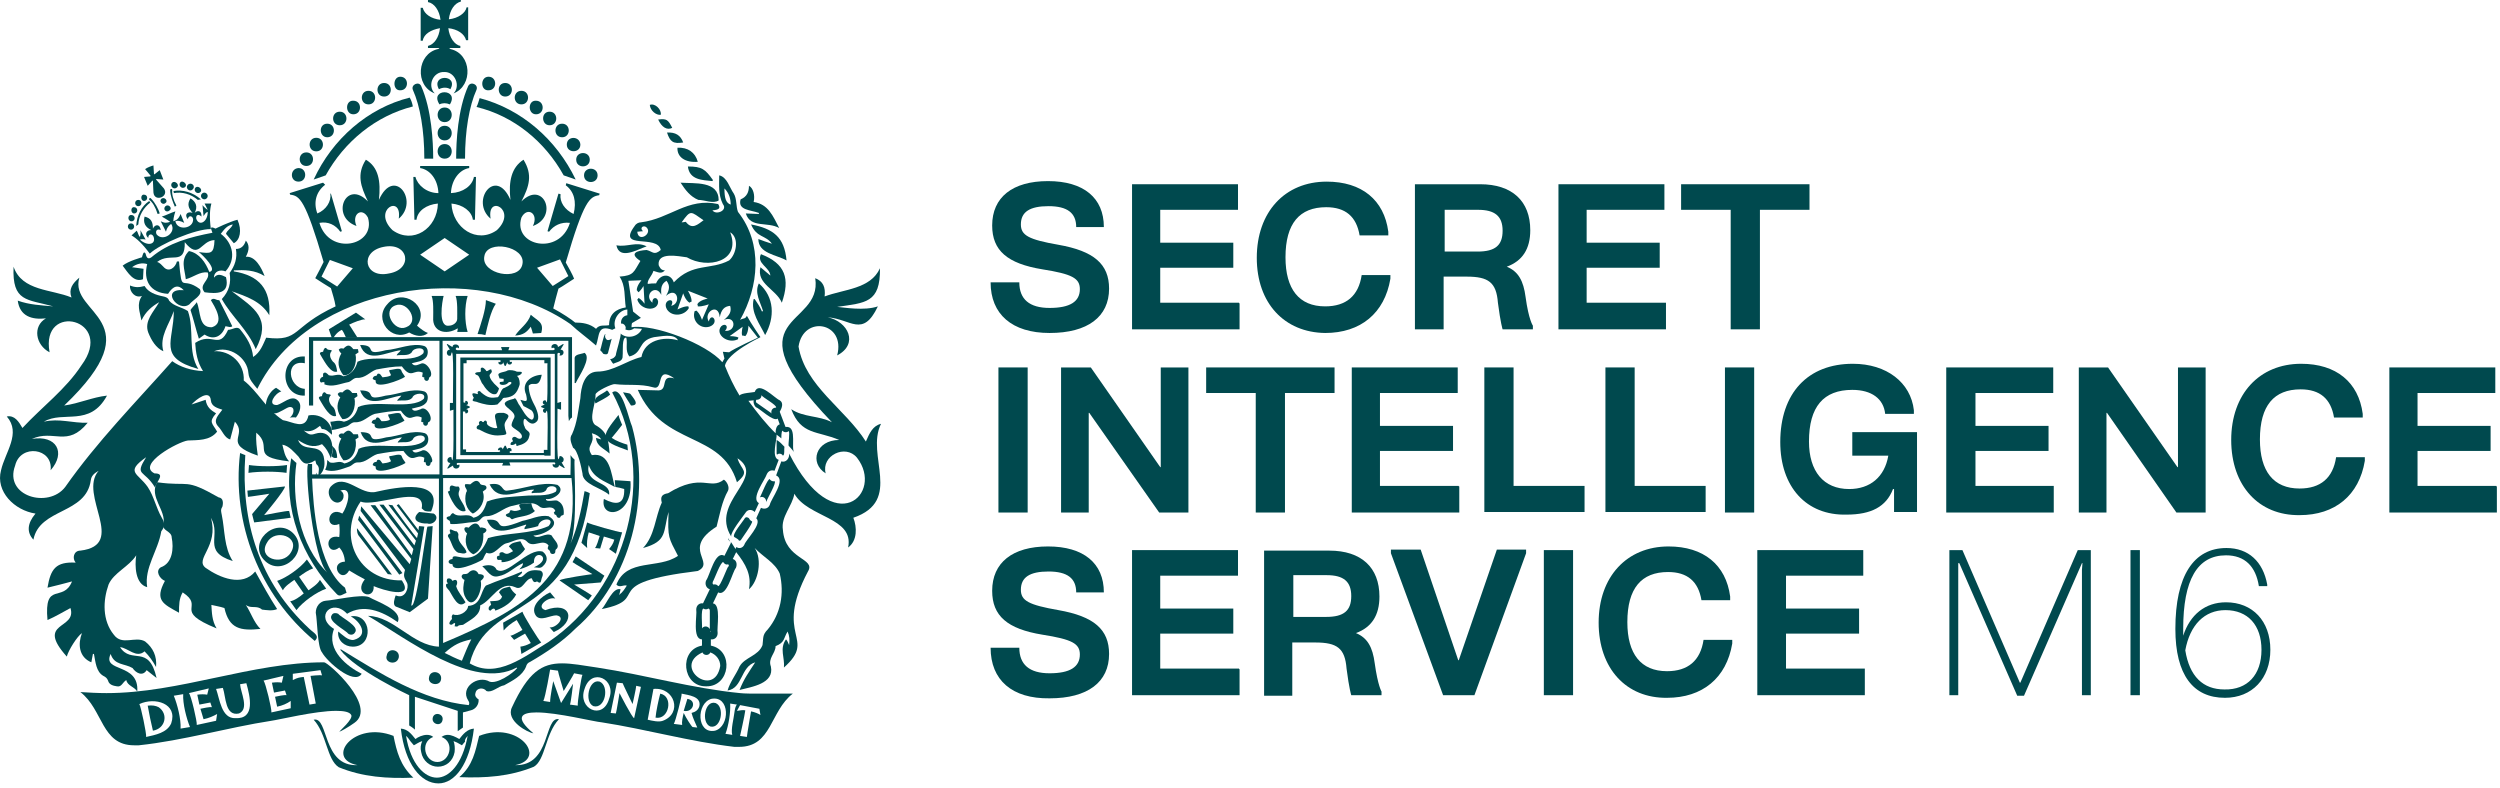 <svg width="479" height="151" viewBox="0 0 479 151" fill="none" xmlns="http://www.w3.org/2000/svg">
<path d="M150.9 81.8H150.5L149.4 78.9C149.8 78.2 150.2 77.2 149.4 76.7C148.4 76.3 145.4 72.9 144.6 75.1C144.3 75.2 141.9 75.3 141.7 75.8C140.6 74 139.7 72.1 138.9 70.1C139.3 67.6 145.7 64.6 145.7 64.6C145.7 64.6 143.9 62 143.1 60.5C142.8 61.2 142.4 60.9 141.8 61.3C145.4 54.9 146.2 46.7 141.4 40.6C141 39.6 141.2 38.1 140.6 37.1C139.8 36 139.3 33.9 137.8 33.6C137.8 35.5 137.6 37.3 138.5 39.1C139.5 40.3 137.2 41.3 136.5 40.3C137.8 40.2 138.1 39.9 137.6 39.1C131.7 37.8 128.4 41.9 122.8 42.6C122.4 42.6 121.9 42.8 121.6 43.3C118.1 48 126 44.8 126.6 47.9C125.3 49 125.1 48.2 123.9 47.9C122.1 48 120.4 48.5 122.7 50C121.4 52.1 121.5 52.8 118.7 53C119.9 54.7 119.6 57 119.9 58.9C118 59.2 116.7 60.2 116.7 62.3C115.8 62.5 114.9 62.1 114.2 63C113 62 111.6 61.8 110.2 61.8C109.5 61.2 107.7 60 106 59.1C106.3 57.8 106.7 56.4 107 55.3C107.6 55 109.5 53.7 110 53.4C109.8 52.8 108.7 50.8 108.4 50.3C111.9 38.3 113 37.7 114.8 37.4L114.9 37.1L108.5 35.1L108.4 35.5C110 36.7 110.5 38.6 109.9 41C108.2 40.2 107.2 38.7 107.4 37.2L107 37.1L104.9 44.3L105.2 44.4C106.1 43.2 107.5 42.5 109.2 42.7C107.2 49.1 98.2 47.1 99.9 41.7C101 39.5 103.3 40.9 102.1 43.3C107.1 41.5 104.1 34.4 99.9 38.6C101.4 35.7 102.1 33.5 100.3 30.6C98 32.1 97.4 34.7 97.8 38.3C95 31.8 90 38.5 94 41.9C93.2 37.1 99.3 40.2 95.2 44.1C91.4 46.8 86.7 43.7 86.5 39C88.7 39.2 90.4 40.5 90.6 42.1H91L91.2 33.9H90.8C90.5 35.6 88.7 36.9 86.4 37C86.5 34.5 88 32.5 89.9 32.2V31.8H80.5V32.2C82.4 32.5 83.9 34.4 84 37C81.8 37 80 35.5 79.6 33.9H79.2L79.4 42.1H79.8C80 40.4 81.7 39.2 83.9 39C83.8 43.8 79.1 46.9 75.2 44.1C71.2 40.2 77.1 37.1 76.4 41.9C80.4 38.5 75.5 31.8 72.6 38.3C73 34.7 72.5 32 70.1 30.6C68.3 33.4 69.1 35.7 70.5 38.6C66.3 34.2 63.2 41.5 68.3 43.3C67.3 41 69.4 39.6 70.5 41.7C72.1 47.1 63.1 49.1 61.2 42.7C62.9 42.4 64.3 43.1 65.2 44.4L65.5 44.3L63.4 37.1H63.3C63.5 38.6 62.5 40.2 60.8 40.9C60 38.7 60.6 36.7 62.3 35.4L61.9 35L55.5 37L55.6 37.3C57.4 37.5 58.5 38.2 62 50.2C61.7 50.8 60.7 52.8 60.4 53.3C60.8 53.6 62.9 54.9 63.4 55.2C63.7 56.3 64.1 57.4 64.3 58.7C55.7 62.7 57.6 65.5 51 64.7C50.4 66 49.9 67.5 48.5 68.4C48.3 66.3 47.3 64.7 46 63.1C45.4 62.4 44.5 63.2 43.7 63.2C41.9 67.1 40.7 63.5 37.4 65.7C37.5 67.5 37.8 69.4 38.9 71.1C36.6 71 34.5 70.3 33 69.2C26 77.1 18.6 84.6 12.5 93.3C9.3 97.5 0.7 95.1 2.9 89.2C3.9 85 10.2 85.8 9.7 90.1C12.7 86.7 10.8 83.3 6.1 84.1C10.3 82.2 12.9 85.8 16.8 81C13.9 81.1 11.3 80.1 8.4 80.8C12.1 78.6 17.2 81.9 20.5 75.8C17.7 76.1 15.2 77.3 12.3 77.7C29.7 61.1 13.1 60.3 15.2 53.2C13.9 54.3 13.1 55.4 13.7 57C9.9 55.4 4.2 55.8 2.6 51.1C2.3 57.9 5.2 57.3 10.2 58.7C7.9 58.5 5.6 58.4 3.4 57.6C3.8 60.6 6.1 61.3 8.8 61C6.2 62.5 6.8 66.1 9.5 67.5C7.7 57.7 22.2 61.1 15.6 70C12.6 74.6 8.1 77.9 4.3 82C3.6 80.8 2.8 79.5 1.3 79.8C4.1 83 1 86.6 0.2 90.1C-0.9 94.2 2.8 97.8 6.8 98.4C5.2 100.3 5.1 102 6.4 103.4C7.6 97.3 16.5 98.6 17.4 92C17.5 91.2 18 90.7 18.9 90.2C14.9 94.8 24.5 104.4 15.4 105.5C14.1 105.5 13.8 107 14.5 107.8C10.7 107.6 9.7 109 9.1 112.6C10.8 112.2 12.3 111.8 13.8 111.4C12.1 115.6 8.4 111.2 9.1 118.8C10.7 118.1 12 117.3 13.5 116.5C14.8 120.7 6.7 119 12.8 125.8C13.1 124.6 14.8 121.9 15.7 121.3C14.9 123.4 15.1 125.9 17.5 126.9C17.6 126.3 17.7 125.8 17.8 125.3H18C18.3 126.8 18.4 128.7 19.8 129.5C20.2 129.7 20.5 129.9 20.7 130.4C20.9 131.2 21.7 131.4 22.4 131.5C23.3 131.7 23.5 130.7 24.2 130.3C24.4 131.4 25.8 131.6 26.3 132.5C26.7 126.9 19.5 128.9 21.2 125.3C21.9 127.5 23.9 127.1 25.4 128C26 128.9 27.3 129.7 28.1 128.4C28.8 129 29.4 129.4 30 129.9C28.5 123.3 25.2 127.4 23 124C24.5 124.1 26.1 126.2 27.7 124.8C28.6 125.7 29.3 126.7 29.9 127.8C30.1 125.7 29.3 124.1 27.8 122.9C25.9 121.8 23.4 123.8 21.8 121.6C19.6 118.9 19.7 115.1 20.8 112C21.8 109.7 24.7 108.6 26.1 106.4C25.8 108.4 25.9 111.9 28.2 112.5C27.6 108.8 30.3 105.5 30.9 101.8C31.6 100.9 31.6 100.2 31 99.2C29.9 97.3 29.5 95.1 28.3 93.3C26.4 90.6 23.9 90.5 28 87.6C25.7 91.3 27.6 89.9 29.7 93.4C30 92.2 31.8 90.7 29.6 90.7C26.1 89 34.2 84.6 36 84.4C37.8 84.3 40.2 84.5 41.6 82.7C40.7 81.1 39.9 80.9 41.4 79.2C40.4 78.6 39.6 78 39.4 76.6C38.5 76.9 37.6 77.2 36.7 77.5C37.6 76.5 40.2 74.5 40.4 76.7C40.5 77.9 41.7 78.2 42.6 78.5C41.9 79.5 40.7 80.5 41.8 81.7C42.6 82.5 43 83.9 44.1 84.2C44.4 83.1 44.7 82 45 80.8C47.6 83.5 42.4 84.9 49.4 87.3C49.2 85.8 49 84.5 49.1 82.9C52.5 85.7 47.6 87.5 55.4 88.4C54.5 87.4 54.4 86.3 54.1 85.2C55.4 85.4 56.4 86.7 57.2 87.5C58 88.7 58.5 89.4 60.4 88.2C60.5 88.4 60.5 88.6 60.6 88.9C61.4 89.6 61 90.2 61 91.1H61.2C62.3 90 62.3 88.8 62 87.4C61.2 84.8 58.1 86.8 57.1 84.3C58.6 85.3 60 85.9 61.7 85.1C62.6 86 62.9 86.6 63.4 87.8C64.2 85 63.3 82.2 60.4 83.1C59.5 83.4 59.2 83.3 58.2 82.5C59.5 82.9 60.4 82.3 61.3 81.6C61.5 81.8 61.6 82.2 61.7 82.2C62.5 82.2 63 82.8 63.6 83.3C63.8 81 61.5 79.1 59.1 79.6C58.5 82.5 56.1 80.8 54.2 80.5C51 78.4 49.4 75 46.7 72.9C46.9 69.7 44.2 67.1 41 67.3C43.9 66.1 47.4 68.5 47.6 71.5C47.7 72.7 48.5 73.5 49.3 74.5C59.1 54.6 91.1 49.5 109.3 62.1C110.9 63.6 112.5 64.7 114.2 66.2C114.9 64.3 114.4 62.1 117.3 63.2L117.9 62.9C117.3 61.3 118.6 59.4 120.2 59.3V60.4C119.4 60.5 118.9 61.2 119 62C119.6 61.9 120.1 62.7 119.8 63.1C120.4 63.4 121 63.3 121.5 62.9C121.9 62.9 122.4 63 123 63C122.3 64.6 120.1 65 118.9 63.9C119.1 64.2 118 67.6 118 68C117.9 68.4 117.4 68.8 116.9 68.8C117.1 69.1 117.2 69.4 117.5 69.7C118.3 69.3 119.4 69.3 119.3 68.1C119.4 67.4 119.1 64.5 120 64.7C120.3 65.8 119.7 67.2 120.6 68.3C123.3 67.6 122.1 65.3 125.3 64.6C126.5 64.5 129.2 63.8 129.9 65.2C127.1 64.4 123.5 65.2 122.9 68.4C120 69.1 117.5 71.2 114.4 71.2C111.9 71.3 111.3 74.3 111.2 76.3C110.8 78.6 110.6 81 109.6 83.2C109 84 109.5 85 109.8 85.8C110.7 86.2 111.4 89.6 111.6 90.7C111.6 92.8 115.3 93.5 116.7 94.8C117.1 92.1 112 92.9 112.8 89.1C113.7 91.6 115.7 92.1 117.8 93.3C117.1 90.8 116.9 86.6 113.4 87.2C112.1 85.3 114.1 85.2 113.4 83C114.4 83.3 114.9 83.7 115.2 84.2C114.9 84.1 114.6 84 114.2 83.9C114.3 85.5 115.7 85.9 116.8 86.9C116.6 84.3 116.4 82.7 114 81.4C112.7 80.2 114.2 77.3 114.1 75.6C114.1 75 117.3 73.5 117.8 73.6C120.3 73.9 122.7 73.5 125.1 74.2C127.4 75 125.4 69.8 129.2 72.5C126.4 71.7 128.1 74.7 126.2 74.8C124.9 74.8 123.6 74.7 122.2 74.7C127.1 85.8 138.2 82.5 141.2 92.4C143.8 90.2 142 90.2 141.3 87.8C147 91.6 135.9 96.1 140.1 102.8C139.9 102 142.4 98.9 142.8 98.3C143.2 97.6 144 97.5 144.6 98.1L145.4 96.4C143.8 95.5 146.6 91.9 146.9 90.9C147.2 90.2 147.8 90 148.4 90.2L149.2 88.1C147.7 87.7 148.9 84.2 148.8 83.2C146.8 81.3 145.1 79.1 143.4 76.8L144.4 76.7C144.3 77.1 144.5 77.7 144.8 78C145.5 78.2 148.2 80.9 149 80.2L149.4 81.3C148.7 81.5 148.6 82.4 148.6 83.1C148.9 83.4 149.4 83.7 149.7 84C149.7 83.8 149.7 82.8 149.9 82.5C150.2 82.9 150.8 82.9 151.1 82.6C151.4 82.8 151 85.1 151.1 85.4C151.5 85.8 151.9 86.3 152.2 86.7C151.5 86 152.7 82 150.9 81.8ZM122.1 44.4C122.4 44.4 122.8 44.3 123.2 44.3C122.5 43.7 123.2 43.1 123.8 43.5C125.2 44.7 122.3 46.6 122.1 44.4ZM64.6 54.9L61.6 53L63.2 49.8L67.6 51.4L64.6 54.9ZM74.5 52.4C69.8 53.4 68.8 48.2 73.5 47.3C78.3 46.3 79.3 51.6 74.5 52.4ZM85.2 52L80.5 48.8L85.2 45.6L89.9 48.8L85.2 52ZM100.1 50.6C99.5 54 92.1 52.5 92.8 49.1C93.3 45.8 100.8 47.2 100.1 50.6ZM102.9 51.3L107.3 49.7L108.9 52.9L105.9 54.8L102.9 51.3ZM138.8 36.1C139.7 37 140 38.1 140 39.2C139.1 38.9 138.8 38 138.8 36.1ZM134.8 42.2C133.7 43 132.6 44.1 131.4 42.5C131.2 42.5 131 42.6 130.6 42.6C132.4 40.1 132.3 40.5 134.8 42.2ZM125.2 51.9C126 52.1 126.7 52.6 127.4 51.8C126.6 51.8 126.4 51.2 126.2 50.8C125.9 48.2 130 49.1 131.6 49.3C135.5 51.6 142.1 50.2 139.9 44.5C141.7 45.6 141.1 48.7 139.7 49.9C136.1 51.8 132.7 50.3 129.1 54.1C128.5 52.3 126.5 52.4 125.7 54.3C125 54.3 124.8 54.3 124.1 54.4C124 53.6 124.9 52.9 125.2 51.9ZM138.8 68.7C138.7 68.9 138.4 69.4 138.4 69.4C135.4 65.9 125.3 62 121 62.7C121 62.7 121 62.1 121.1 61.9L122.8 60.9L121.3 59.7C121.3 59.6 120.4 53.8 120.4 53.8L122.9 53.7C122.9 53.7 122 54.7 122 55.6C122.1 55.7 122.2 55.8 122.3 56C122.7 55.8 123.3 54.8 123.3 54.8L123.5 58.2C123.5 58.2 122.8 57.2 122.3 57.1C122.3 57.2 122.2 57.3 122.1 57.4C122.8 59.6 126.1 59.7 126.1 57.8C126 56.8 124.9 56.9 125 58C123.2 56.5 125.7 54.3 126.7 56.5C126.6 55.2 126.7 54.4 127.7 53.8C128.4 54.7 128.3 55.5 127.6 56.7C129.8 54.7 130.6 58.2 128.6 58.6C129.6 56.8 126.7 57.4 127.8 59.3C128.8 60.8 131.2 60.5 132 59C131.9 58.9 131.9 58.8 131.9 58.7C131.1 58.6 129.8 59.3 129.8 59.3L130.9 56.2C130.9 56.2 131.3 57.5 132.1 58C132.2 57.9 132.4 57.8 132.5 57.8C132.6 57 131.8 55.7 131.8 55.7L135.6 57.2C135.6 57.2 134 57.5 133.6 58.3C133.7 58.4 133.7 58.6 133.7 58.7C134.5 58.8 135.8 58.3 135.8 58.3L134.5 61.3C134.5 61.3 134.1 60 133.4 59.5C133.3 59.6 133.2 59.6 133.1 59.6C132.5 61.4 134.1 63.1 135.9 62.6C138 61.9 136.3 59.6 135.8 61.6C134.7 59.8 137.7 57.9 137.9 60.8C138.2 59.3 138.8 58.7 139.9 58.6C140.2 59.7 139.8 60.4 138.7 61.3C141 60.3 141.2 63.6 138.9 63.4C139.7 62.6 139 61.8 138.2 62.5C136.9 64 139.4 66 141.4 65C141.4 64.9 141.4 64.8 141.5 64.7C141.1 64.4 139.8 64.4 139.8 64.4L142.3 62.6C142.3 62.6 142 63.7 142.2 64.3C142.4 64.3 142.5 64.3 142.8 64.4C143.4 63.8 143.4 62.4 143.4 62.4L145.2 64.7C145.2 64.7 140.6 66.8 139.7 67.5L138.5 67.4L138.8 68.7ZM148.7 78.1C148.1 78.1 147.7 78.5 147.8 79.2C147.734 79.2 147.7 79.167 147.7 79.1L145 77.2C144.8 77.1 144.8 76.9 144.9 76.6C145.5 76.6 145.9 76.3 145.9 75.7C146 76.1 148.9 77.6 148.7 78.1Z" fill="#00494E"/>
<path d="M116.1 64.9C115.9 64.7 115.9 64.3 116 64C115.7 63.9 115.1 67 115 67.1C115.2 67.3 115.4 67.5 115.6 67.8C115.9 67.9 116.4 68 116.5 67.6L117.2 64.9C116.8 65.2 116.3 65.3 116.1 64.9Z" fill="#00494E"/>
<path d="M75.4 141C67.8 138 62.2 145.4 68.5 146.6C61.7 146.9 63 137.2 60.1 137.9C62.6 140.6 62.6 145.5 64.9 147C69.5 148.9 74.3 149.2 79.2 149C76.7 146.7 76 144 75.4 141Z" fill="#00494E"/>
<path d="M98.7 146.6C105 145.4 99.4 138 91.8 141C91.1 143.9 90.6 146.7 88 148.9C92.9 149.1 97.7 148.8 102.3 146.9C104.5 145.6 104.5 140.5 107.1 137.8C104.2 137.2 105.6 146.8 98.7 146.6Z" fill="#00494E"/>
<path d="M148.8 86.8C148.8 86.9 148.8 87.1 148.9 87.1C149.2 86.8 149.8 86.9 150 87.3C150.4 87.2 150.2 86 150.3 85.6C149.9 85.2 149.4 84.6 148.8 84.3V86.8Z" fill="#00494E"/>
<path d="M146.9 96C146.9 95.7 148.9 92.4 148.4 92.2C148.1 92.3 147.6 92.1 147.5 91.8C147.1 91.6 145.8 95 145.6 95.3C146.2 95 146.9 95.5 146.8 96.3C146.8 96.1 146.9 96 146.9 96Z" fill="#00494E"/>
<path d="M168.8 81.2C167.2 81.6 166.6 83 165.9 84.6C161.9 78.3 154.3 74 153 66.4C153.9 60.3 162.1 61.7 160.4 68.1C164.6 65.9 162.5 61.6 158.6 60.8C163 61.1 165.3 64.8 168.2 58.7C165.6 59.6 161.7 58.9 160.4 58.8C165.8 58 168.7 58.1 168.6 51.4C166.8 55.4 161.7 55.4 158 56.8C158.2 55 157.7 53.9 156.2 53.3C157.7 63 139.2 59.9 159.4 80.9C156.9 79.6 154 80 151.6 78.4C153.5 83.4 156.6 82.5 160.8 84.3C156.3 84.3 155 88.7 158.2 90.7C157.3 87.3 162 85 164.2 87.7C169.5 94.5 159.8 103.9 151.2 86.9C151.3 87.8 150.6 88.7 149.7 88.4L148.7 91.1C150.7 91.9 147.7 95.6 147.5 96.7C147.2 97.5 146.4 97.6 145.8 97.3L144.9 99.3C146.1 100.4 142.9 103.4 142.6 104.4C142.3 105 141.6 105.2 141.1 104.8L140.8 105.5L140.9 105.6C143 108.2 144 110.2 143.5 112.9C145.3 111.4 146.1 107.2 144.6 105C146.2 106.7 148.5 107.8 149.4 109.9C150.3 113.7 149.6 117.6 147.1 120.6C146 121.7 146.3 122.3 146.1 123.6C145.3 125.7 142.7 125.9 141.7 127.7C141 129.3 139.9 130.6 139.4 132.3C142.3 131.9 141.9 127.7 144.7 126.9C143.6 128.6 142.5 130.1 141.7 132.2C144 131.6 148.4 131 147.7 127.7C147.1 126.1 148.6 125.2 148.6 123.8C150.4 123.1 150.1 122.3 150.9 121C151.3 121.9 151.3 122.6 151.2 123.6C151 123.2 150.9 122.8 150.6 122.5C149.3 124.3 150.4 126 150.2 127.9C156.7 122.1 148.1 122.2 154.8 109.5C156.4 106.9 150.4 107.3 150 101.5C149.6 99 151.8 97 152.2 94.6C154.8 99.2 163.7 99.1 162.5 104.9C164.3 103.6 164.2 101 163.5 99.2C173.1 95.9 165.8 87.3 168.8 81.2Z" fill="#00494E"/>
<path d="M141.2 103.2C141.4 103.3 141.5 103.4 141.6 103.6C141.7 103.6 141.9 103.6 142 103.4C142.1 103.2 144.3 100.2 144.1 99.9C143.9 99.8 143.7 99.7 143.5 99.3C143.3 99.1 142.9 99 142.7 99.3C142.6 99.6 140.1 102.5 140.7 102.9C141 103.1 141.1 103.1 141.2 103.2Z" fill="#00494E"/>
<path d="M139.9 103.8C139.9 103.9 140 103.9 140 104V103.9L139.9 103.8Z" fill="#00494E"/>
<path d="M50.2 116.8C51.1 116.9 52.2 117.1 53.1 116.7C51.6 114.4 50.3 112 48.9 109.5C46.4 112.5 42.1 110.7 39.4 108.8C37.2 107.1 42 104.7 40.4 99.2C42.5 102.7 38.6 105.6 44.6 107.5C42.9 104.9 43.1 101.6 42.5 98.7C42.4 98.1 42.2 97.7 42.6 97.1C42.8 96.4 42.8 95.4 41.9 95.3C35.2 91.5 36.5 93.3 30.1 92.4C28.5 95.2 31.9 97.8 31.3 100.4C30.9 101.7 32.9 101.7 32.9 103C33.3 105 33.1 107.9 30.8 108.7C29.7 109.4 30.6 110.9 31.6 111.3C29.6 115 31.2 115.7 34.3 117.4C34.3 115.9 34.3 114.7 35 113.5C39.4 116.4 32.9 116.9 41.5 120.4C40.6 118.9 40.6 117.4 40.5 115.9C41.3 116.1 42.1 116.2 43 116.5C43.9 120.5 46.1 120.9 49.9 120.5C48.6 119.2 48.1 117.4 47.1 115.9C48.1 116.7 49.2 115.9 50.2 116.8Z" fill="#00494E"/>
<path d="M128 94.5C126.8 94.7 126.5 95.2 126.8 96.3C125.5 99.1 125.5 102.6 123.2 105C128 103.7 127 101.8 128.1 98.1C127.9 103.1 128.1 103 129.9 106.5C126.2 109.1 120.1 106.9 118.1 112C118.7 112.7 119.4 112 120.1 112.2C119.7 112.8 119.4 113.4 118.6 114C118.8 113.6 118.8 113.2 118.9 112.9C117.4 112.5 116.3 115.6 115.3 116.7C125.2 114.7 114.1 111.8 133.7 109.4C137.2 107.7 130.5 105.2 137.3 100.9C137.9 98.6 138.3 96.1 139.5 94C139.8 93.3 139.3 92.3 138.7 91.9C136 94 134.5 90.5 128 94.5Z" fill="#00494E"/>
<path d="M27.4 53.5C27.4 52.8 27.5 52.2 27.5 51.5C26.7 51.4 26 51.3 25.3 51.2C26.2 50.5 27.3 50.3 28.2 50.6C27.4 53.8 28.8 56.1 32.2 56.3C33.2 54.7 34.2 54.5 35.2 55.6C30.6 55.2 34.1 60 36.3 58.3C37 57.4 38.9 56.6 38.3 55.4C34.7 52.7 34.9 56.6 34.3 50.1H33.9C33.6 51.3 32.3 52.3 31.3 51.1C31 50.8 30.6 50.3 30.1 50.2C32.6 48.2 35.5 51.1 35.4 46.4C38.2 49.9 38.4 46.1 41.1 46C41 48.7 40.4 48.6 38.1 48.3C38.9 48.9 41.8 51.8 40.1 52.1C39.4 50.3 38.2 48.5 36.2 48.1C34.5 49.8 35.4 51.6 35.6 53.5C37.1 53.1 38.3 52 39.8 52.2C40.4 53.7 37.9 54.5 39.2 56C41.5 56.3 44.1 56.4 43.3 53.1C42.5 52.7 41.7 52.3 41 53.2C41 51.9 42.3 51.6 43.2 52C45.3 49.7 44.7 46.6 42.3 44.8C43 43.9 43.5 43.2 44.6 43C44.3 43.8 43.5 44.1 43.3 44.8C43.9 45.5 44.3 46 44.8 46.6C46 46 46.4 44.1 45.5 42.1C43.9 42.5 41.3 43.8 41.3 43.8C40 43.2 40.5 43.9 40.7 44.6C36.5 45.4 32.3 46.5 29 49.3C28.4 49.7 28.1 49.5 27.9 48.6C27.5 47.9 27.3 49 27.2 49.3C27.2 49.3 24.6 50 23.5 50.9C24.5 52.2 25.6 54.2 27.4 53.5Z" fill="#00494E"/>
<path d="M44 52.3C44.3 54.2 43.9 55.8 42.5 57.3C44.4 60.7 47.5 63.2 49 66.9C52.1 61 48.8 59.1 44.4 55.8C47.2 56.8 50 57.7 51.6 60.4C51.9 55.4 49.7 52.8 44.8 52V51.8C46.8 51.7 48.8 51.7 50.7 52.9C50.1 51.3 48.9 49 47.1 49.2C47.8 47.9 47.8 46.9 47.1 46.1C46.8 47.1 46.2 47.7 45.2 47.7C45.5 49.5 45 50.9 44 52.3Z" fill="#00494E"/>
<path d="M28.4 63.7C29 65.2 29.9 66.7 31.3 67.3C30.5 64.5 32.4 62.2 33.3 59.6C33.3 65.4 30.1 68.5 38 70.7C35.9 67.3 37.3 63.2 36 59.6C34.8 58.8 33.3 58.7 32.4 57.6C32.2 57 31.7 56.9 31.3 56.8C29.8 56.5 28.4 56 27.7 54.8C26.6 55.1 25.9 55.1 24.9 54.7C24.8 55.9 25.9 57.2 27.2 56.7C26.1 58.3 26.8 59.7 27.1 61.4C27.9 59.7 29.1 58.7 30.5 57.9C29.4 59.8 27.6 61.5 28.4 63.7Z" fill="#00494E"/>
<path d="M60.3 122.8C61.4 121.8 60 121.2 59.3 120.5C49.7 111.6 46.1 100 47 87.2C46.8 87.1 46.4 87 46 86.8C44.4 100.2 49.7 114 60.3 122.8Z" fill="#00494E"/>
<path d="M145.8 48.7C144.9 50.5 147.5 51.2 147.6 52.8C146.9 52.2 146.4 51.8 145.7 51.2C144.9 54.4 148.7 55.4 149.8 58C151.4 53.4 150.5 50.5 145.8 48.7Z" fill="#00494E"/>
<path d="M40.6 62.7C38 62.8 38.5 59.7 37.7 57.9C37.3 58.5 36.8 58.9 36.5 59.4C37.1 61.2 37.5 63 38.1 64.9C38.5 64.6 38.9 64.3 39.2 64.1C41 65.3 42.6 64.4 43.2 62.5C43.8 62.6 44.2 62.8 44.5 62.5C43.7 60.8 42.8 59.1 42 57.5C41.4 57.6 41 56.9 40.4 57.5C41.1 58.7 43.2 61.9 40.6 62.7Z" fill="#00494E"/>
<path d="M145.4 40.8V41C144.6 41 143.8 40.9 142.9 40.9C143.8 43.8 147.1 42.4 149.3 43.7C148.1 41.4 147.2 39.1 144.4 38.7C144.7 37.4 144.3 36 143.5 35.6C143.5 36.8 143.1 37.7 141.9 38.2C141.3 40.3 143.8 40.2 145.4 40.8Z" fill="#00494E"/>
<path d="M144.6 57.3H144.4C143.8 59.9 145.6 62.1 146.6 64.2C148.5 60.8 148.4 56.9 145.4 54.3C144.5 56.1 145.7 57.9 146.2 59.6C146.134 59.6 146.067 59.633 146 59.7C145.6 58.7 145.1 58.1 144.6 57.3Z" fill="#00494E"/>
<path d="M143.9 43C145 45.6 146.7 45 147.9 46.7C146.9 46.4 146.1 46.1 145.3 45.8C145.3 48.6 148.8 48.8 150.7 49.9C150.3 45.4 148.1 43.8 143.9 43Z" fill="#00494E"/>
<path d="M133.8 38.3C135 38.3 136.7 39.1 137.7 38.4C137.7 34.6 133.1 35.2 130.4 35C131.3 36.4 132.3 37.7 133.8 38.3Z" fill="#00494E"/>
<path d="M120.8 92.2C119.8 92.1 118.9 92.1 117.8 92C117.8 92.6 117.9 92.9 117.9 93.3C118.5 93.4 119 93.5 119.6 93.7C119.7 96.8 118 96.8 115.7 95.6C114.9 99.6 121.3 99.1 120.8 92.2Z" fill="#00494E"/>
<path d="M118.5 79.5C115 83.9 114.9 84.4 120.3 86.3C120.3 85.9 120.2 85.5 120.2 85.2C119.2 84.9 118.1 84.5 117.2 83.9C117.9 83.1 118.5 82.3 119.2 81.4C119 80.9 118.7 80.3 118.5 79.5Z" fill="#00494E"/>
<path d="M102.1 63.9C102.7 63.9 103.2 63.8 103.7 63.8C104.3 61.7 103 61.5 101.7 60.3C101.1 62.1 99.6 62.9 98.7 64.3C100.2 64.2 100.9 63.7 101.7 62.6C101.9 63.1 102 63.6 102.1 63.9Z" fill="#00494E"/>
<path d="M110.3 73.4C110.9 72.1 113.4 68.6 112 67.6C111.3 67.9 110 67.8 110.1 68.8V73.4C110.1 73.4 110.1 73.4 110.3 73.4Z" fill="#00494E"/>
<path d="M136.5 34.7C136.5 34.6 136.6 34.6 136.6 34.5C135.1 32.4 134.5 31.9 131.8 31.9C132.1 34.5 134.6 34.5 136.5 34.7Z" fill="#00494E"/>
<path d="M129.8 28.3C129.7 30.1 131.3 31.2 133.7 31C133.2 29.2 131.8 28.2 129.8 28.3Z" fill="#00494E"/>
<path d="M123.9 47.2C121.9 46.2 120.2 47.4 118.1 47C118.7 49.9 122.1 47.8 123.9 47.2Z" fill="#00494E"/>
<path d="M127.8 25.4C128.4 27.2 129 27.6 130.9 27.3C130.4 25.9 129.4 25.3 127.8 25.4Z" fill="#00494E"/>
<path d="M128.8 24.5C128 22.9 127.7 22.7 126.1 22.9C126.8 24.4 127.8 25 128.8 24.5Z" fill="#00494E"/>
<path d="M119.4 75.2C119.8 76 120.4 76.9 120.9 77.7C122.8 77.7 121.2 76.1 120.8 75.5C120.6 75.3 120 75.3 119.6 75.2C119.534 75.133 119.467 75.133 119.4 75.2Z" fill="#00494E"/>
<path d="M114.1 77.3C115.1 76.7 116.1 76.3 116.9 75.6C116.7 75.3 116.6 75 116.3 74.8C115.4 75.6 113.5 76 114.1 77.3Z" fill="#00494E"/>
<path d="M126.6 22C126.8 21 125.5 19.7 124.5 20.1C124.6 21.2 125.7 22.1 126.6 22Z" fill="#00494E"/>
<path d="M31.7 38.9C32.3 38.5 31.5 37.6 30.9 38.1C30.4 38.6 31.2 39.4 31.7 38.9Z" fill="#00494E"/>
<path d="M32.5 40.3C33.1 39.9 32.3 39 31.7 39.5C31.1 40.1 31.9 40.9 32.5 40.3Z" fill="#00494E"/>
<path d="M28.8 33.8L27.6 33.9L28.3 35.6L29.2 34.6C29.2 34.6 29.3 34.6 29.3 34.7L29.4 36.9C29.6 38.8 32.5 37.7 31.4 36.1L29.9 34.4C29.9 34.4 29.9 34.3 30 34.3L31.3 34.4L30.6 32.6L29.6 33.4C29.6 33.4 29.5 33.4 29.5 33.3L29.4 31.7C29 31.8 28.2 32.1 27.8 32.4L28.8 33.6C28.9 33.7 28.8 33.8 28.8 33.8Z" fill="#00494E"/>
<path d="M25.2 42.4C26 42.4 26 41.2 25.2 41.2C24.4 41.1 24.4 42.4 25.2 42.4Z" fill="#00494E"/>
<path d="M25.1 44C25.9 44 25.9 42.8 25.1 42.8C24.3 42.8 24.3 44 25.1 44Z" fill="#00494E"/>
<path d="M27.6 38.5C28.4 38.5 28.4 37.3 27.6 37.3C26.9 37.2 26.9 38.5 27.6 38.5Z" fill="#00494E"/>
<path d="M25.7 40.9C26.5 40.9 26.5 39.7 25.7 39.7C25 39.6 25 40.9 25.7 40.9Z" fill="#00494E"/>
<path d="M33.2 42.4C33.2 41.7 33.6 40.5 33.6 40.5C32.9 40.7 31.7 41.3 31 41.5C31 41.5 32.1 42.1 32.6 42.5C32 42.7 31.6 42.8 30.8 42.4L31.8 44.4C32 43.5 32.5 43.1 32.8 42.9C33.9 44.6 31.2 46.4 30 44.9C29.7 44.3 30.1 43.7 30.8 44.1C30.7 42.9 29.7 42.9 29.3 43.8C29.3 42.6 29 41.8 27.7 41.5C27.4 42.7 27.8 43.5 29 44.1C28.3 44 27.5 44.7 28.4 45.6C28.4 44.8 29.1 44.7 29.4 45.3C30 46.8 28.3 47.3 26.8 45.9C27.1 45.8 27.5 45.8 27.9 45.9L26.9 44.1C27 44.7 26.9 45.1 26.8 45.4C26.5 45.1 26.5 44.7 26.2 44.2L25.2 45.1C26.2 45.7 27.3 46.7 28.7 48.6C30.5 46.8 37.6 43.8 40.4 43.9C40.1 41.6 40.2 40.1 40.5 39H39.2C39.5 39.6 39.6 39.8 39.8 40.2C39.6 40.1 39.2 39.8 38.8 39.3L39 41.4C39.2 41.1 39.4 40.7 39.8 40.6C39.8 42.6 38.1 43.4 37.6 41.9C37.5 41.2 38 40.9 38.6 41.5C38.7 40.2 37.7 40.3 37.3 40.8C37.9 39.6 37.6 38.7 36.5 38C35.8 39.1 36.1 39.9 36.9 40.8C36 40.4 35.2 41.1 36 42C36.1 41.2 36.9 41.3 37 42C37.1 43.8 34 44.3 33.6 42.4C33.9 42.2 34.6 42.3 35.3 42.7L34.6 41C34.2 42 33.8 42.2 33.2 42.4Z" fill="#00494E"/>
<path d="M66.9 109.3C67.9 109.9 68.9 110.5 69.9 111C67.6 113.9 71.8 115.1 71.6 112.3C73.2 113 79.5 115 77 111.2C68.7 111.4 64.5 102.8 69.1 96.1C71.9 97.3 81.7 92.6 80.8 97.4C81.4 98 81.5 98 82.6 98C85.4 91.5 75.7 93.4 72.2 94.2C69.1 95.1 66.2 90.5 63.5 93.1C62.4 94.1 63.2 96.2 64.6 96.3C65.9 96.3 66.3 94.5 65.2 94C67.8 93.1 66.5 97.2 65.6 98.4C62.7 96.8 62.1 101.6 65 100.4C65.1 101.3 65.1 102.1 65 102.9C61.8 102.2 62.7 106.8 65 104.9C65.7 105.6 66 106.6 66.1 107.6C62.9 107.8 65.4 112 66.9 109.3Z" fill="#00494E"/>
<path d="M76.2 114.2C76.1 114.2 76 114.1 75.8 114.1C75.6 114.7 75.2 115.8 75.8 116.2L78.5 117.3L82 114.7L82.9 100.8L81.9 100.9C81.7 100.9 79.8 116.9 78.8 116C79 115 81.3 100.9 81.3 100.9C81.3 100.9 80.6 100.8 80.3 100.8C80.2 101.1 80.2 101.6 80.2 101.6L76.4 96.6L76 96.8L80.1 102.2L79.9 103.1C79.6 102.9 75.5 97.4 75.2 96.8L74.4 96.7L79.7 103.6L79.4 104.5L73.5 96.7H72.7L79.2 105.2L78.9 106.4L71.9 96.8H71L78.8 107.1L78.5 108.1L69.2 97L69.1 97.9C69.1 97.9 77.1 108.5 77.6 109.2C77.2 110.5 77.5 110.7 78 111.7C78.4 112.7 77.6 114.6 76.2 114.2Z" fill="#00494E"/>
<path d="M77.1 109.8L68.8 98.8C68.8 98.8 68.7 99.4 68.6 99.6C69.3 100.4 76.5 110.1 76.5 110.1L77.1 109.8Z" fill="#00494E"/>
<path d="M68.7 102.6C70.6 105.1 72.5 107.5 74.3 110C74.5 110 75.1 110.1 75.1 110.1L68.4 101.2C68.4 101.1 68.3 102 68.7 102.6Z" fill="#00494E"/>
<path d="M83.1 98.4C82.2 98.3 81.2 98.2 80.3 98.1C78.5 99.7 80.5 100.4 81.9 100.3C83 100.7 84.4 99.2 83.1 98.4Z" fill="#00494E"/>
<path d="M82.9 137.6C82.7 138.8 84.6 139.3 84.8 137.9C85 136.7 83.1 136.3 82.9 137.6Z" fill="#00494E"/>
<path d="M84.5 130.2C84.8 128.6 82.4 128.2 82.2 129.8C81.9 131.2 84.3 131.6 84.5 130.2Z" fill="#00494E"/>
<path d="M76.4 126C76.7 124.4 74.3 124 74.1 125.6C73.6 127 76 127.6 76.4 126Z" fill="#00494E"/>
<path d="M89.6 141C88.6 146.5 86 149 83.7 149C81.4 149 78.7 146.5 77.8 141C78.1 141.2 78.4 141.7 78.7 142.1L79.3 142.8L80 142.4C80.3 142.2 80.6 142.1 80.9 142C80.6 142.7 80.5 143.3 80.7 144.1C81 145.8 82.4 146.9 83.9 146.9C85.5 146.9 86.8 145.8 87.1 144.1C87.2 143.3 87.1 142.5 86.9 142C87.1 142.1 87.5 142.2 87.8 142.4L88.5 142.8L89.1 142.1C89 141.7 89.3 141.4 89.6 141ZM90.8 139.6C89.5 139.7 88.7 140.7 88 141.6C87.3 141.2 86.5 140.8 85.8 140.8C85.4 140.8 85 140.9 84.6 141.2C87.2 142.2 86.2 146 83.8 146C81.4 146 80.4 142.2 83 141.2C82.7 140.9 82.2 140.8 81.8 140.8C81 140.8 80.1 141.2 79.6 141.6C78.8 140.6 78.1 139.7 76.8 139.6C77.6 146.5 80.7 150.1 84 150.1C87.1 150.1 90 146.5 90.8 139.6Z" fill="#00494E"/>
<path d="M68 121.2C69 120 65.3 118.3 64.8 117.6C64.4 117.4 63.8 117.4 63.6 117.8C62.6 119 66.2 120.7 66.7 121.4C67.1 121.7 67.7 121.7 68 121.2Z" fill="#00494E"/>
<path d="M67.6 123.9C71.7 123.9 71.2 117.4 67.2 118.1C69.1 119.1 70.7 121.8 67.8 122.6C66.7 122.8 65.6 121.6 64.8 121C64.6 122.7 66 123.9 67.6 123.9Z" fill="#00494E"/>
<path d="M61.7 125C62.6 126.7 67.8 131.4 69.3 129.1C66.7 127.8 62.4 124.6 64 120.5C60.2 118.2 63.6 114.5 66.5 117.6C69.6 115.7 73.1 117 76.2 119.2C77.3 116.9 72 115.2 70.7 114.4C69.1 113.8 64.1 115 62.4 115.1C61.3 115.2 60.5 116.2 60.5 117.4C60.8 118.8 60.8 124 61.7 125Z" fill="#00494E"/>
<path d="M108 33.6L110.3 34.4C106.6 26.7 99.9 20.9 91.9 18.8C91.7 19.4 91.6 19.9 91.3 20.5C98.4 22.2 104.4 27.1 108 33.6Z" fill="#00494E"/>
<path d="M60.1 34.4L62.4 33.6C66 27.1 72 22.2 79.1 20.4C79 19.8 78.8 19.2 78.5 18.7C70.5 20.7 63.7 26.6 60.1 34.4Z" fill="#00494E"/>
<path d="M102.7 21.9C104.4 21.9 104.4 19.3 102.7 19.3C101.1 19.2 101.1 21.9 102.7 21.9Z" fill="#00494E"/>
<path d="M96.8 18.5C98.5 18.5 98.5 15.9 96.8 15.9C95.1 15.9 95.2 18.5 96.8 18.5Z" fill="#00494E"/>
<path d="M93.6 17.3C95.3 17.3 95.3 14.7 93.6 14.7C92 14.7 92 17.4 93.6 17.3Z" fill="#00494E"/>
<path d="M99.9 20C101.6 20 101.6 17.4 99.9 17.4C98.2 17.4 98.2 20 99.9 20Z" fill="#00494E"/>
<path d="M105.3 24C107 24 107 21.4 105.3 21.4C103.6 21.4 103.7 24 105.3 24Z" fill="#00494E"/>
<path d="M111.9 33.6C111.9 35.3 114.5 35.3 114.5 33.6C114.5 31.9 111.9 31.9 111.9 33.6Z" fill="#00494E"/>
<path d="M110.4 30.6C110.4 32.3 113 32.3 113 30.6C113 28.9 110.4 28.9 110.4 30.6Z" fill="#00494E"/>
<path d="M107.7 26.3C109.4 26.3 109.4 23.7 107.7 23.7C106 23.7 106 26.3 107.7 26.3Z" fill="#00494E"/>
<path d="M108.6 27.7C108.6 29.4 111.2 29.4 111.2 27.7C111.1 26 108.6 26 108.6 27.7Z" fill="#00494E"/>
<path d="M67.7 21.9C69.4 21.9 69.4 19.3 67.7 19.3C66.1 19.2 66.1 21.9 67.7 21.9Z" fill="#00494E"/>
<path d="M65.1 24C66.8 24 66.8 21.4 65.1 21.4C63.4 21.4 63.4 24 65.1 24Z" fill="#00494E"/>
<path d="M57.2 34.8C58.9 34.8 58.9 32.2 57.2 32.2C55.5 32.3 55.5 34.8 57.2 34.8Z" fill="#00494E"/>
<path d="M70.6 20C72.3 20 72.3 17.4 70.6 17.4C68.9 17.4 68.9 20 70.6 20Z" fill="#00494E"/>
<path d="M60.6 29C62.3 29 62.3 26.4 60.6 26.4C58.9 26.4 58.9 29 60.6 29Z" fill="#00494E"/>
<path d="M58.7 31.8C60.4 31.8 60.4 29.2 58.7 29.2C57 29.2 57 31.8 58.7 31.8Z" fill="#00494E"/>
<path d="M76.7 17.3C78.4 17.3 78.4 14.7 76.7 14.7C75.2 14.7 75.2 17.4 76.7 17.3Z" fill="#00494E"/>
<path d="M62.7 26.3C64.4 26.3 64.4 23.7 62.7 23.7C61 23.7 61.1 26.3 62.7 26.3Z" fill="#00494E"/>
<path d="M73.6 18.5C75.3 18.5 75.3 15.9 73.6 15.9C71.9 15.9 71.9 18.5 73.6 18.5Z" fill="#00494E"/>
<path d="M87.4 30.4H89.1C89.1 25 89.9 20.3 91.3 17.2C91.7 16.2 90.2 15.5 89.7 16.5C87.7 21 87.4 27.1 87.4 30.4Z" fill="#00494E"/>
<path d="M81.3 30.4H83C83 27.2 82.7 21 80.7 16.5C80.3 15.5 78.7 16.2 79.1 17.2C80.5 20.3 81.3 25 81.3 30.4Z" fill="#00494E"/>
<path d="M85.2 30.4C87 30.4 87 27.6 85.2 27.6C83.4 27.6 83.4 30.4 85.2 30.4Z" fill="#00494E"/>
<path d="M85.2 26.9C87 26.9 87 24.1 85.2 24.1C83.4 24.1 83.4 26.9 85.2 26.9Z" fill="#00494E"/>
<path d="M85.2 23.4C87 23.4 87 20.6 85.2 20.6C83.4 20.6 83.4 23.4 85.2 23.4Z" fill="#00494E"/>
<path d="M84.2 20C84.8 19.7 85.5 19.7 86.2 20C88.1 16.9 82.2 16.9 84.2 20Z" fill="#00494E"/>
<path d="M86.3 17.1C87.9 14.2 82.5 14.2 84.1 17.1C84.8 16.7 85.7 16.7 86.3 17.1Z" fill="#00494E"/>
<path d="M84.3 5.4C84.1 7.2 83.2 8.5 82 8.8V9.2H84.2C84.1 9.3 84 9.4 83.9 9.4C79.9 10.3 79.4 16.4 83.3 17.9C81.8 16.4 83 13.7 85.1 13.8C87.2 13.7 88.3 16.5 86.9 17.9C90.7 16.4 90.4 10.3 86.3 9.4C86.2 9.3 86.1 9.2 86 9.2H88.2V8.8C87.1 8.6 86.1 7.2 85.9 5.4C87.7 5.6 89 6.5 89.3 7.7H89.7V1.4H89.4C89.2 2.5 87.8 3.5 86 3.7C86.2 1.9 87.1 0.6 88.3 0.3V0H82V0.4C83.2 0.6 84.2 2 84.4 3.8C82.6 3.6 81.3 2.7 81 1.5H80.6V7.8H81C81.2 6.5 82.6 5.7 84.3 5.4Z" fill="#00494E"/>
<path d="M139.9 103.8C139.8 103.6 139.7 103.4 139.5 103.1C139.5 103.4 139.7 103.6 139.9 103.8Z" fill="#00494E"/>
<path d="M138.8 106.5C137 105.4 136 110.3 135.3 111.2C135 111.9 135.3 112.7 136 112.9L134.7 115.6C134 115.5 133.4 116 133.4 116.8C133.6 117.8 132.6 122.5 134.5 122.5V123.7C130 124.5 130.7 131.6 135.3 131.5C139.9 131.6 140.7 124.6 136.2 123.7V122.5C136.9 122.6 137.5 122.1 137.5 121.3C137.3 120.3 138.2 115.8 136.6 115.6L137.6 113.5C139.3 114.4 140.3 109.6 141 108.8C141.3 108.1 141.1 107.3 140.4 107.1L141.2 105.5C141 105.3 140.5 104.6 140.1 103.9L138.8 106.5ZM138 127.6C136.9 134 128.7 127.7 134.6 125C134.8 125.6 135.8 125.7 136.1 125C137.2 125.4 138 126.4 138 127.6ZM136.1 121.1C136.2 120.2 135.1 119.6 134.5 120.4C134.6 120.1 134.2 116.6 134.8 116.6C135 116.8 135.5 116.8 135.7 116.6C135.9 116.6 136 116.8 136 117V120.7C136.2 121 136.2 121.1 136.1 121.1ZM139.5 108.6C139.3 108.8 138 112.4 137.6 112.3C137.4 112 137 111.9 136.7 112C136.5 111.9 136.5 111.7 136.6 111.4C136.8 111.2 138.1 107.5 138.6 107.7C138.7 108 139.2 108.3 139.5 108.1C139.7 108.3 139.7 108.5 139.5 108.6Z" fill="#00494E"/>
<path d="M48.3 98.5L48.7 100.1L55.7 99.2L55.4 97.9C55.1 97.8 50.6 98.7 50.6 98.7C50.6 98.7 54.7 93.8 54.6 93.2L47.4 94L47.5 95.2C47.8 95.2 51.6 94.6 51.6 94.6C51.6 94.6 48.4 98.4 48.3 98.5Z" fill="#00494E"/>
<path d="M50.8 107.5C54.2 110.7 59.6 105.5 56.1 102.1C52.7 98.9 47.2 104.1 50.8 107.5ZM51.2 103.9C52.7 101.2 57.7 102.8 55.7 105.9C54.1 108.5 49.2 107 51.2 103.9Z" fill="#00494E"/>
<path d="M55.6 115.2L56.8 116.9C58 115.3 60.7 113.4 62.5 112.8L61.3 111.1C60.9 111.9 59.8 112.6 59.1 113.1L57.3 110.5C58.1 109.9 59.1 109.2 60 108.9L58.8 107.2C57.6 108.8 54.9 110.7 53.1 111.3L54.2 113.1C54.6 112.3 55.7 111.6 56.4 111.1L58.2 113.7C57.5 114.3 56.4 115.1 55.6 115.2Z" fill="#00494E"/>
<path d="M54.9 90.6L55 89.1C53 89.4 49.7 89.4 47.7 89.1L47.6 90.6C49.7 90.3 52.9 90.3 54.9 90.6Z" fill="#00494E"/>
<path d="M106.1 121.1C110.5 119.2 109.5 115 104.5 116.9C102.5 116.3 105.1 114.2 106.4 114.7L105.4 113.5C103.8 114.2 101.4 116.2 102.7 118C103.6 119.1 105.4 117.9 106.6 117.9C108.6 118.2 106.5 120.4 105.3 120.2" fill="#00494E"/>
<path d="M118 106.1L119.2 102C118.5 102 112.9 100.4 112.5 100.1L111.4 104L112.5 105C112.4 104.1 112.5 103.1 112.8 102L114.9 102.7C114.7 103.4 114.3 104.7 114 105L115 105.1L115.7 102.8L117.7 103.4C117.5 104.2 117.1 104.7 116.7 105.2L118 106.1Z" fill="#00494E"/>
<path d="M115.1 111.6L115.8 110.3L110.3 106.6L109.7 107.7C109.9 107.9 113.5 110 113.5 110C113.5 110 107.6 110.8 107.2 111.2L112.7 115L113.4 114.1C113.2 113.9 110 112 110 112C110 112 114.9 111.6 115.1 111.6Z" fill="#00494E"/>
<path d="M99.9 125.3L103.7 123.1C103.3 122.8 100.2 117.8 100.1 117.2L96.4 119.3L96.5 120.8C97.1 120.1 97.8 119.5 99 118.8L100.1 120.7C99.5 121 98.2 121.8 97.8 121.8L98.5 122.6L100.6 121.4L101.7 123.2C101 123.6 100.4 123.8 99.7 123.9L99.9 125.3Z" fill="#00494E"/>
<path d="M56.9 76.6C55.8 75.7 54.2 77.3 53.1 77.6C51.1 77.7 52.7 75.3 53.9 75L52.9 74.3C51.1 75.2 49.7 79.1 52.7 79.2C53.4 79.2 54.9 78.1 55.4 78C56.7 77.8 56.3 79.6 55.5 80C55.9 80 56.3 79.9 56.7 80C57.5 79 58 77.4 56.9 76.6Z" fill="#00494E"/>
<path d="M58.4 74.5C55.2 74.3 54.5 68.8 58.4 69.6V68.3C53.4 68 53.5 76 58.4 75.8V74.5Z" fill="#00494E"/>
<path d="M66.3 64.7H68.5C67.7 63.4 66.9 62.2 66.9 62.2C67.7 61.8 69.4 61.1 70 61.2L68.2 59.9L63 63.1L63.7 65.1C64.1 64.2 64.8 63.5 65.5 63.2C65.7 63.4 66 64 66.3 64.7Z" fill="#00494E"/>
<path d="M82 63.8C81 64.7 79.5 64.4 78.4 63.7C75 65.6 71.5 61.2 74.2 58.3C77 54.9 82.6 58.7 79.9 62.4C80.7 63.1 81.4 63.6 82 63.8ZM77.8 62.7C80.5 61.7 78.1 57.6 75.8 58.5C73.1 59.4 75.5 63.7 77.8 62.7Z" fill="#00494E"/>
<path d="M83 60.8C83 59.7 83.1 57.7 82.7 56.7H85C84.7 57.8 83.9 62.7 86 62.4C86.8 62.4 87.6 61.8 87.6 61.1C87.6 60 87.7 57.7 87.3 56.7H89.6C89 58.6 89 61.7 89.6 63.6H87.6C87.6 63.5 87.7 63.3 87.7 62.9C85.5 64.3 82.8 63.6 83 60.8Z" fill="#00494E"/>
<path d="M93 64.2C93.4 62.5 94 59.6 95 58.2L93.1 57.5C93.1 59.3 92.1 62.2 91.5 64C92.034 64 92.534 64.067 93 64.2Z" fill="#00494E"/>
<path d="M104.3 87.3H105.5V68.5H88.2V87.2H104.3V87.3ZM88.8 78.8V79C88.8 78.7 89.4 78.9 89.1 79.1L89.2 79.2C89.8 79.3 89.9 78.4 89.3 78.4L90 78.1V77.9L89.3 77.6C89.9 77.6 89.7 76.7 89.2 76.8L89.1 76.9C89.4 77.1 88.8 77.3 88.8 77V77.2V69.6H89.4V69H95.8C96.1 69.1 95.8 69.6 95.6 69.3L95.5 69.4C95.4 70 96.4 70 96.4 69.4L96.7 70.1H96.9L97.2 69.4C97.2 70 98.1 70 98.1 69.4L98 69.3C97.8 69.5 97.4 69.1 97.8 69H104.3V69.6H104.9C104.8 69.5 105.1 78.8 104.6 76.8L104.5 76.7C103.9 76.6 103.8 77.5 104.4 77.5L103.7 77.8V78L104.4 78.3C103.8 78.3 104 79.2 104.5 79.1L104.6 79C105.2 76.9 104.8 86.4 104.9 86.2H104.2V86.8H97.8C97.5 86.8 97.7 86.2 97.9 86.5L98 86.4C98.2 85.7 97.2 85.7 97.2 86.1L96.9 85.4H96.7L96.3 86.1C96.3 85.5 95.4 85.7 95.4 86.2L95.5 86.3C95.7 86.1 96.1 86.5 95.6 86.6H89.3V86.1H88.7V78.8H88.8Z" fill="#00494E"/>
<path d="M108 88C108 87.7 107.6 87.3 107.2 87.4V87.5C106.5 90.6 106.9 77.9 106.8 78.3L107.5 78.5V77L106.8 77.2V67.8C106.9 67.4 107.6 67.7 107.2 68V68.1C108.1 68.3 108.3 67 107.4 67L108 66L107.9 65.9L106.9 66.5C106.9 65.6 105.4 65.8 105.7 66.7H105.8C106.1 66.4 106.6 67 106 67.1H97.4L97.6 66.5H96L96.2 67.1H87.6C87 67 87.5 66.3 87.8 66.7H87.9C88.2 65.9 86.7 65.7 86.7 66.5L85.7 65.9L85.6 66L86.2 67C85.3 67 85.5 68.5 86.4 68.1V68C87.1 64.9 86.7 77.6 86.8 77.2H86.2V78.7L86.9 78.5C86.8 78.3 87.1 90.7 86.5 87.7V87.6C85.6 87.4 85.4 88.7 86.3 88.7L85.7 89.7L85.8 89.8L86.8 89.2C86.8 90.1 88.3 89.9 88 89H87.9C87.8 89.2 87.5 89.1 87.5 88.9C87.5 88.8 87.6 88.7 87.7 88.7H96.4L96.2 89.2H97.8L97.6 88.6H106.2C106.3 88.6 106.4 88.7 106.4 88.8C106.4 89 106.1 89.1 106 88.9H105.9C105.7 89.7 107.1 89.9 107.1 89.1L108.1 89.7L108.2 89.6L107.6 88.6C107.8 88.6 108 88.4 108 88ZM106.3 67.8V88H87.4V67.8H106.3Z" fill="#00494E"/>
<path d="M26.1 43.3L26.5 43C26.6 41.3 27.5 39.8 28.8 38.8C28.7 38.7 28.6 38.6 28.6 38.5C27.1 39.5 26.2 41.3 26.1 43.3Z" fill="#00494E"/>
<path d="M30.2 41L30.6 40.9C30.4 40.1 29.7 38.8 28.9 38C28.7 37.8 28.5 38.1 28.6 38.3C29.2 38.7 29.8 39.7 30.2 41Z" fill="#00494E"/>
<path d="M26.5 39.5C27.3 39.5 27.3 38.3 26.5 38.3C25.7 38.3 25.7 39.5 26.5 39.5Z" fill="#00494E"/>
<path d="M38.4 36.8C37.8 37.4 36.9 36.5 37.5 35.9C38 35.5 38.9 36.3 38.4 36.8Z" fill="#00494E"/>
<path d="M39.6 38C39 38.6 38.1 37.7 38.7 37.1C39.3 36.5 40.2 37.4 39.6 38Z" fill="#00494E"/>
<path d="M33.9 35.9C33.3 36.5 32.4 35.6 33 35C33.5 34.5 34.5 35.4 33.9 35.9Z" fill="#00494E"/>
<path d="M36.9 36.3C36.3 36.9 35.4 36 36 35.4C36.6 34.8 37.6 35.6 36.9 36.3Z" fill="#00494E"/>
<path d="M38.5 38.2L37.9 38.3C36.6 37.2 34.9 36.7 33.3 37C33.3 36.9 33.3 36.7 33.2 36.6C35 36.3 36.9 36.8 38.5 38.2Z" fill="#00494E"/>
<path d="M33.8 39.4L33.5 39.6C33.2 38.9 32.6 37.5 32.6 36.4C32.6 36.2 33 36.1 33 36.4C32.9 37.2 33.2 38.3 33.8 39.4Z" fill="#00494E"/>
<path d="M35.5 35.8C34.9 36.4 34 35.5 34.6 34.9C35 34.5 36 35.3 35.5 35.8Z" fill="#00494E"/>
<path d="M102.2 102.6C104 102.6 108.1 100.6 105.1 98.9C103.4 98.6 101.7 99.5 100.1 99.8C93.5 102.4 97.4 99.2 93.3 99.6C94.6 103.1 98.1 101.3 100.8 100.5C100.9 100.8 100.4 100.9 100.5 101.4C101.4 101.2 102.2 101.1 103.1 100.8C103.4 99.1 106.6 99.1 105.1 100.8C101.5 102.4 97.3 102 93.5 103.1C90.9 109.7 86.6 105.2 86.7 107.1C85.7 107.2 85.7 108.1 86.7 108.1C86.7 110 91.6 107.8 92.5 107.2C92.7 106.8 92.9 106.3 93.2 105.9C94.7 106.6 95.8 104.4 97 104.1C98.2 103.9 99.9 102.6 101 103.8C102.2 105.1 104 103.1 105.1 104.5C104.7 105.5 105.2 105.1 105.4 105.7C105.4 106.3 106.4 106.3 106.4 105.7C106.4 105.5 106.4 105.3 106.7 105.1C107.3 104.3 106.1 103.4 105.7 102.6C104.6 101.9 103.1 103.5 102.2 102.6Z" fill="#00494E"/>
<path d="M86 99.7C86.3 99.8 86.2 100.1 86.3 100.4C87.9 100.5 89.4 100.1 91 100C92.1 100 92.1 99 93 98.9C95 99 96.4 97.2 98.3 96.9C99.9 96.5 102 95.9 103.3 97C103.6 97.3 104.1 97.4 104.6 97.3C105.3 97.2 106.1 97.1 106.4 97.9L106.1 98.2C106.2 98.3 106.2 98.5 106.3 98.6C106.6 98.6 106.6 98.8 106.7 99C106.9 99.3 107.3 99.3 107.4 99C107.5 98.7 107.8 98.8 108 98.6C108.1 97.6 107.9 96.5 106.9 96C106.5 95.6 104.6 96.4 104.6 95.6C105.9 95.9 108.6 94.1 106.8 92.9C103.7 92.2 100.3 93.7 97.2 94C96 94.2 96.6 92.3 93.8 92.8C95.6 96.5 99.3 93.9 102.3 93.8C102.3 94.1 101.7 94.1 101.9 94.5C102.8 94.3 104.2 94.7 104.7 93.8C104.9 92.8 107.2 93 106.5 94.2C104.8 95.2 102.5 94.8 100.5 95C98.2 95.2 95.6 95.2 93.3 96.1C92.9 97.4 92.3 98.9 90.7 99.2C89.6 98.1 88 99.4 86.8 98.3C86.5 98.4 86.4 98.6 86.2 98.9C85.5 99 85.3 99.3 86 99.7Z" fill="#00494E"/>
<path d="M103.3 109.3C100.2 108.9 100.7 111 99.2 110.5C99.4 110.2 100.2 109.9 100 109.5C97.8 110.5 95.4 111.2 93.1 112.2C92 113.4 92.3 115.9 89.7 116.1C89.6 117.3 87.8 118.2 86.8 117.7C86.4 118.1 86.6 118.3 86.6 118.6C86.3 118.9 85.7 119.7 86.5 119.7C86.7 119.7 86.9 119.3 87.2 119.4C87.2 119.5 87.2 119.7 87.1 120C87.3 120 87.5 120.1 87.7 120C88 119.6 88.6 119.9 88.9 119.6C90.2 118.7 92.1 117.9 92 116C94.3 115 95.7 111.2 98.7 112.5C100.2 113.3 100.6 110.8 101.9 110.8C102.2 111.7 102.5 111.6 102.9 111.4C103.8 112.1 103.6 111.1 103.9 110.5C104.2 109.8 103.8 109.3 103.3 109.3Z" fill="#00494E"/>
<path d="M89.3 94.4C88.9 95.9 89.3 97.6 90.6 98.4C92.1 97.7 93.1 95.8 92.5 94.2C92.8 93.9 93.3 93.8 93.2 93.3C93 92.7 92.1 93.2 91.9 92.5C91.3 91.7 90.6 92.4 90.1 92.8C89.8 92.8 89.4 92.7 89.1 92.8C88.9 93.5 89.8 93.8 89.3 94.4Z" fill="#00494E"/>
<path d="M89 114.1C90.5 117.6 92.6 113.2 92.1 111.3C93.1 110.5 92.8 110 91.7 110C91.3 109.1 90.4 109 89.7 109.8C89.5 110 89.1 110 88.8 110C88.1 110.3 88.6 111 89 111.1C88.8 112 88.6 113 89 114.1Z" fill="#00494E"/>
<path d="M92.9 101.2C92.6 101.1 92.2 101 92 101.1C91.4 99.8 90.5 100.3 89.8 101.1C88.7 100.7 88.8 101.7 89.5 102.2C88.9 103.5 89.3 105.6 90.7 106.2C92.3 105.5 92.7 103.7 92.6 102.2C93.1 102 93.5 101.5 92.9 101.2Z" fill="#00494E"/>
<path d="M104 105.7C101.2 104.8 97 110.7 95.1 109.1C94.7 108.1 93.3 108.2 92.4 108.5C93.4 109.3 94 110.8 95.5 110.4C97.3 110.1 98.6 108.6 100.2 107.9C100.2 108.5 99.8 108.7 99.5 109.1C100.5 108.8 101.5 108.4 102.3 107.8C102.2 104.9 106.3 106.9 102.3 108.7C103 108.7 103.5 109 104 108.5C105 107.6 105 106.5 104 105.7Z" fill="#00494E"/>
<path d="M97.7 112.4C96.9 112.6 96.1 112.6 95.6 113.5C95.8 113.7 96 114.1 96.2 114.3C95.9 115.3 94.9 115.1 93.9 115.2C94 115.5 94 115.6 94.1 115.9C93.7 116.1 93.5 116.5 93.7 116.9C93.8 116.9 93.9 117 94 117C94.2 116.7 94.8 116.3 94.9 117C96.6 116.4 98.1 115.4 98.9 113.9C98.4 113.5 98 113.1 97.7 112.4Z" fill="#00494E"/>
<path d="M95.5 106.5C95.2 106.5 95.1 106.9 95.3 107.2C95.5 107.4 95.7 107.2 96.1 107.3V107.7C97.6 107.8 99.8 106.5 100.6 105.2C100.3 104.8 100 104.3 99.7 103.7C98.9 103.9 98 103.9 97.5 104.7C97.8 105 98.1 105.3 98.3 105.6C97.7 105.9 97.2 106.4 96.5 105.9C96.3 105.7 95.6 105.8 95.7 106.2V106.4C95.7 106.5 95.6 106.5 95.5 106.5Z" fill="#00494E"/>
<path d="M89.2 115.4C88.6 114.3 87.7 113.4 87.4 112.3C87.8 111.6 87.6 110.7 86.7 111.3C86.5 110.9 86.1 110.7 85.7 110.9C85.6 111.2 85.5 111.5 85.8 111.7V111.8C85.7 111.8 85.6 111.9 85.5 111.9C85.3 112.5 85.8 112.8 86.1 113.2C86.8 114.3 87.8 116.8 89.2 115.4Z" fill="#00494E"/>
<path d="M89.2 97.9C89.1 96.4 87.4 95.4 88 94C88.1 93.8 88.1 93.4 87.8 93.2C87.534 93.267 87.234 93.233 86.9 93.1C86.2 92.8 86.1 93.4 86.2 94C86.1 94.1 86 94.1 85.8 94.2C86.2 95.3 87.6 98.5 89.2 97.9Z" fill="#00494E"/>
<path d="M85.9 102.9C86.6 103.9 86.7 105.4 87.8 105.9C88.2 105.9 89 106.3 89.4 105.8C89.1 104.7 87.7 104 87.8 102.7C87.9 102.4 87.8 102.1 87.5 101.8C86.9 101.9 85.8 100.7 86.3 102.2C85.9 102.3 85.7 102.6 85.9 102.9Z" fill="#00494E"/>
<path d="M61.5 73.3C61.7 73.3 61.9 73.1 62.2 73.3C62.2 73.4 62.2 73.5 62.1 73.6C63.6 74.3 65.2 73.5 66.8 73.2C67.4 73 67.7 72.4 68.4 72.4C70 72.5 70.9 71.2 72.1 70.8C73.8 70.5 75.3 70.2 77 70.2C78.9 72.8 79.2 70.6 81 71.4C81 71.6 80.9 71.8 80.9 72.2C81.1 72.3 81.2 72.3 81.3 72.3C81.1 73 82.1 73.3 82.2 72.5C82.2 72.4 82.2 72.3 82.3 72.3C83.3 71.7 81.7 69.1 80.6 69.7C80 69.9 79.4 70.3 78.9 69.6C79.9 69.3 81 69.3 81.7 68.4C82.1 67.8 82.1 66.6 81.3 66.3C79 65.6 76.4 66.9 73.9 67.1C69.3 68.3 72.6 66.1 69 66.1C70.3 69.8 74.1 67.4 76.8 67.1C76.6 67.5 76.1 67.7 76 68.1C77 67.9 78.2 68.3 78.9 67.5C79.2 66.5 81.7 66.4 81.1 67.7C78.9 69.9 71.7 67.8 68.5 69.3C68.1 70.8 67.2 71.8 65.8 72.1C64.7 71.4 64.1 72.2 63 71.9C62.7 71.6 62.3 71.1 61.9 71.6V72.2C61.5 72.2 61 72.9 61.5 73.3Z" fill="#00494E"/>
<path d="M65.4 67.7C64.5 69.3 64.8 70.6 65.8 71.9C67.7 72 68.5 69.4 68.1 67.9C68.3 67.8 68.4 67.7 68.7 67.5C68.7 67.3 68.6 67.2 68.6 66.9H67.7C67 66 66.6 66 65.8 66.8C65.4 66.667 65.1 66.733 64.9 67C65 67.2 65.1 67.5 65.4 67.7Z" fill="#00494E"/>
<path d="M74.6 70.9C74.5 71.3 74.9 71.6 74.9 71.9C74.5 72.2 73.9 72.2 73.3 72.3C73 72 72.9 71.5 72.4 71.6C72.2 71.7 72.3 71.9 72.1 72C71.7 72 71.467 72.2 71.4 72.6C71.5 72.7 71.7 72.8 72 72.9C71.6 74.8 76.8 72.8 77.6 72.2C77.4 71.8 77 71.4 76.9 71C76.7 70.3 75.2 70.9 74.6 70.9Z" fill="#00494E"/>
<path d="M64.6 71.2C64.5 70.5 64.4 69.7 63.8 69.3C63.2 68.6 63 67.8 63.6 67.2C63.3 66.9 62.9 67.2 62.6 66.8C62.3 66.4 62 66.9 61.9 67.4C60.8 67.5 61.5 68 61.7 68.5C62.2 69.3 63.4 71.6 64.6 71.2Z" fill="#00494E"/>
<path d="M80.6 78.4C80 78.6 79.3 79 78.9 78.3C79.9 78 81 78 81.7 77.1C82.1 76.5 82.1 75.3 81.3 75C78.8 74.3 76.3 75.6 73.9 75.8C69.3 77 72.6 74.8 69 74.8C70.3 78.5 74.3 76.1 76.9 75.8C76.7 76.2 76.2 76.4 76.1 76.8C77.1 76.6 78.3 77 79 76.2C79.3 75.2 81.8 75.1 81.2 76.4C78.9 78.6 71.7 76.5 68.6 78C68.2 79.5 67.3 80.5 65.9 80.8C64.7 80.4 64.1 80.8 63.3 80.8C63.3 81 63.4 81.4 63.5 81.6V82.4C64.5 82.3 65.4 82 66.4 81.7C67 81.5 67.3 80.9 68 80.9C69.6 81 70.5 79.7 71.8 79.3C73.5 79 75.2 78.7 76.8 78.7C78.7 81.4 79 79.1 80.8 80C80.8 80.2 80.7 80.6 80.7 80.8C80.9 80.9 81 80.9 81.1 80.9C80.9 81.6 81.9 81.9 82 81.1C82 81 82 80.9 82.1 80.9C83.3 80.4 81.7 77.6 80.6 78.4Z" fill="#00494E"/>
<path d="M65.2 76.1C64.3 77.7 64.6 79 65.6 80.3C67.5 80.4 68.3 77.8 67.9 76.3C68.1 76.2 68.2 76.1 68.5 75.9C68.5 75.7 68.4 75.6 68.4 75.3H67.5C66.8 74.4 66.4 74.4 65.6 75.2C65.2 75.067 64.9 75.167 64.7 75.5C64.8 75.7 64.9 76 65.2 76.1Z" fill="#00494E"/>
<path d="M74.4 79.4C74.3 79.8 74.7 80.1 74.7 80.4C74.3 80.7 73.7 80.7 73.1 80.7C72.8 80.4 72.7 79.9 72.2 80C72 80.1 72.1 80.3 71.9 80.4C71.5 80.4 71.267 80.6 71.2 81C71.3 81.1 71.5 81.2 71.8 81.3C71.4 83.2 76.7 81.2 77.5 80.6C77.3 80.2 76.9 79.8 76.8 79.4C76.6 78.8 75 79.4 74.4 79.4Z" fill="#00494E"/>
<path d="M64.4 79.7C64.3 79 64.2 78.2 63.6 77.8C63 77.1 62.8 76.3 63.4 75.7C63.1 75.4 62.7 75.7 62.4 75.3C62.1 74.9 61.7 75.4 61.7 75.9C60.6 76 61.3 76.5 61.5 77C62 77.8 63.2 80.1 64.4 79.7Z" fill="#00494E"/>
<path d="M80.7 86.4C80.1 86.6 79.4 87 79 86.3C80 86 81.1 86 81.8 85.1C82.2 84.5 82.2 83.3 81.4 83C78.9 82.3 76.4 83.6 74 83.8C69.4 85 72.7 82.8 69.1 82.8C70.4 86.5 74.4 84.1 77 83.8C76.8 84.2 76.3 84.4 76.2 84.8C77.2 84.6 78.4 85 79.1 84.2C79.4 83.2 81.9 83.1 81.3 84.4C79.1 86.6 71.8 84.5 68.7 86C68.3 87.5 67.4 88.5 66 88.8C64.9 88.1 64.3 88.9 63.2 88.6C63.1 88.5 63 88.4 62.9 88.3C62.9 88.3 62.8 88.3 62.8 88.2C62.8 88.2 62.7 88.2 62.7 88.1C62.7 88.8 62.6 89.4 62.3 90C63.8 90.6 65.4 89.9 66.9 89.4C67.5 89.2 67.8 88.6 68.5 88.6C70.1 88.7 71 87.4 72.3 87C74 86.7 75.7 86.4 77.3 86.4C79.2 89.1 79.5 86.8 81.3 87.7C81.3 87.9 81.2 88.3 81.2 88.5C81.4 88.6 81.5 88.6 81.6 88.6C81.4 89.3 82.4 89.6 82.5 88.8C82.5 88.7 82.5 88.6 82.6 88.6C83.4 88.4 81.9 85.6 80.7 86.4Z" fill="#00494E"/>
<path d="M65.4 84C64.5 85.6 64.8 86.9 65.8 88.2C67.7 88.3 68.5 85.7 68.1 84.2C68.3 84.1 68.4 84 68.7 83.8C68.7 83.6 68.6 83.5 68.6 83.2H67.7C67 82.3 66.6 82.3 65.8 83.1C65.4 82.967 65.1 83.067 64.9 83.4C64.9 83.7 65.1 83.9 65.4 84Z" fill="#00494E"/>
<path d="M74.6 87.4C74.5 87.8 74.9 88.1 74.9 88.4C74.3 88.7 73.9 88.7 73.3 88.8C73 88.5 72.9 88 72.4 88.1C72.1 88.2 72.3 88.4 72.1 88.5C71.7 88.5 71.467 88.7 71.4 89.1C71.5 89.2 71.7 89.3 72 89.4C71.6 91.3 76.9 89.3 77.7 88.7C77.5 88.3 77.1 87.9 77 87.5C76.8 86.7 75.3 87.4 74.6 87.4Z" fill="#00494E"/>
<path d="M63.9 85.7L63.6 85.4C63.6 85.7 63.7 86.2 63.7 86.5C63.7 86.7 63.6 87.2 63.5 87.4C63.9 87.8 64.2 87.8 64.6 87.7C64.6 86.9 64.4 86.1 63.9 85.7Z" fill="#00494E"/>
<path d="M91.5 71.9C91.9 72.1 92.2 73.4 92.5 73.6C92.9 74.3 94 75.8 95 75.5C95.3 75.4 95.6 74.6 95.6 74.4L95.3 74.1C94.4 73.3 93.8 72.5 93.8 71.9C93.8 71.7 94.4 71.3 94.2 71.1C94.2 70.3 93.5 71.2 93.2 71.1C93.1 70.9 92.5 70.2 92.2 70.5C92 70.6 92.2 71.1 92.1 71.2C92 71.3 92 71.3 91.8 71.3C90.9 71.3 90.8 71.7 91.5 71.9Z" fill="#00494E"/>
<path d="M95.3 77.5C95.5 77.3 96.3 76.5 96.3 76.4C96.4 76.3 96.4 76.2 96.9 76.2C98.4 76 99 75.4 99.5 73.9C99.7 73.5 99.5 72.4 99.2 72.2C99.1 72.1 99.1 72 99.1 72C99.3 72 99.9 71.8 100 71.4C99.9 71.1 99.4 71.3 99 71.2C98.7 71 97.7 70.8 97.2 71C96.9 71.3 95.3 71.3 95.5 71.9C95.6 72.1 95.7 72.5 95.7 72.5L96.5 72.6V73.1C96.5 73.1 95.9 73.2 95.8 73.2C95.4 73.9 96.9 73.9 97.3 73.4C97.5 73.1 98 73.1 98 73.4C97.8 73.8 97.1 74.1 96.7 74.3C96 74.4 95.9 75.6 95.4 76.1C94.1 76.3 93.5 76.3 92.2 75.2C91.8 74.6 91.3 75.1 91.6 75.5C91.4 75.6 90 74.8 90.7 76.1L90.8 76.2C90.1 77.1 91.1 76.8 91.6 77.1C92.6 77.4 93.8 77.8 95.3 77.5Z" fill="#00494E"/>
<path d="M99.7 76.6L100.3 77.8C100.3 77.8 101.5 78.4 101.8 78.6C102.5 79.2 102.4 80.5 101.8 80.4C100.8 80 100.1 78.5 99.5 77.6C99.3 77.5 98.8 75.9 98.5 76.4C94.1 77.4 99.3 78.5 98.5 80.1C98.4 80.3 97.8 81.4 98.1 81.7C98.4 82.1 99.3 82.5 99.7 83C100.4 83.7 99.8 84.5 98.9 83.8C98.5 83.5 97.8 83.9 98.3 84.5C98.3 84.6 98 84.7 98 84.7C97.4 85.4 98.3 85.4 98.8 85C99 84.9 98.8 85.7 99.2 85.4C100 85.2 101.2 84.8 101.4 83.6C101.8 82.5 100.7 82.7 100.5 81.7C100.2 81.3 100.2 79.8 100.8 80.4C101.4 81.1 102.1 81.5 102.8 80.8C103.5 80.2 102.9 78.7 102.6 78C101.9 76.7 101.3 75.4 101.3 73.9C102.2 72.9 103.2 74.7 103.8 71.8C101.8 71.9 99.8 73.3 100.8 75.6C101.1 77 101 77 99.7 76.6Z" fill="#00494E"/>
<path d="M96.5 79.1C95.4 79.1 94.6 79 94.9 80.2C95 80.5 95.1 81.4 95.2 81.7C95.3 81.8 95.3 81.9 95.2 82C94.8 82.2 93.1 81.6 93.3 81C93.3 80.6 92.9 80.4 92.7 80.8C92.6 80.9 92.5 80.9 92.4 80.8C92.1 80.4 91.6 80.9 91.8 81.2C91.9 81.3 91.8 81.4 91.6 81.5C91.2 81.7 91.2 82.3 91.8 82.3C93.1 83 94.4 83.6 95.9 83.4C97.7 83.3 96.8 83 96.7 81.7C96.4 80.4 98.6 79.7 96.5 79.1Z" fill="#00494E"/>
<path d="M98.1 97.8C98 97.7 97.7 97.8 97.7 97.9C97.7 98.5 97 98.3 96.9 98.7C97 98.9 97.2 99.1 97.5 99.1C97.8 99.1 97.8 99.4 98.1 99.5C99.6 98.8 101.2 99.1 102.5 97.9C102.1 97.6 101.9 97 101.8 96.4C101 96.5 100.1 96.3 99.5 96.7C99.4 97 99.7 97.3 99.8 97.6C99.2 97.9 98.6 98 98.1 97.8Z" fill="#00494E"/>
<path d="M121.1 81.7C120.5 80.5 119.2 73.7 117.3 75.2C126 91.4 120.2 112.8 105.1 123C100.6 125.7 95.2 130.2 90 127.1C93.4 113.9 109.6 119.5 113 94.5C112.6 94.3 112.4 94.2 112 94.1C111.4 97.6 110.7 101 109.3 104.2C110.8 100.5 109.9 88.8 110.1 88.1C110 87.9 109.8 87.9 109.3 87.2C109.4 88.7 109.3 89.1 109.3 91H84.8V65.3H108.9V79.7C108.9 79.8 109 80.5 109 80.7C109.2 80.3 109.4 80.067 109.6 80V64.6H59.2V77.7H60V65.3H84.2V90.9H60.7C60.6 91 60.7 90.5 60.6 90.6C60.6 90.5 60.5 91 60.5 90.9H59.8V88.9H59C58.4 90.8 60 106.9 62.7 109.7C57.4 104.6 55.8 95.5 56.8 88.7C56.8 88.7 56.4 88.4 55.8 87.8C54.1 97.4 57.8 106.9 64.5 113.8C65.1 114.5 65.7 113.8 66.4 113.6L65.7 112.9C65.9 113.1 66.1 113.5 66.4 113.6L66.1 112.6C60.8 108.6 60 97 59.8 91.7H84.1V123.9C79 123.7 75.5 118.1 70.5 118C77.7 122.2 90.7 132.4 99 127.9C99.1 128 99 128 99.1 128C98.2 129.1 95.2 131.1 93.8 130.6C91.6 129.3 88.1 131.7 89.7 134.2C89.9 134.5 90 134.8 89.8 135.1C80.9 134.2 72.8 129 65.3 124.4L65.2 124.5C68.1 128.4 78.4 133.2 78.4 133.2V139C78.4 139 79.1 139.4 79.5 139.8V133.5C82.2 134.4 87.7 136.2 87.7 136.2V140.1L88.7 139.4V136.5L90.2 136.1C91.1 135.9 91.8 135 91.7 134C91.3 133.8 90.9 133.3 91.1 132.8C91.3 131.7 92.7 131.7 93.2 132.4C94.3 132.8 95.4 131.5 96.6 131.3C98.2 130.4 100.1 129.5 100.8 127.7C100.9 127.3 101.1 127 101.6 126.8C104.7 125 107.7 123 110.3 120.4C120.9 111.2 124.8 95.2 121.1 81.7ZM84.9 91.6H109.5C111.5 110.4 100.6 116.6 84.9 123.2V91.6ZM85.2 125.1C87 123.5 88.1 123 90.3 122.5C89.6 123.8 89.1 125.2 88.5 126.6C87.4 126.2 86.4 125.7 85.2 125.1Z" fill="#00494E"/>
<path d="M30.4 135.5C29.8 135.2 29.2 135.1 28.3 135.2C28.5 136.4 29 138.8 29.3 140C31.7 139.6 32.3 136.8 30.4 135.5Z" fill="#00494E"/>
<path d="M62.1 126.9C48.2 126.9 34.4 132.8 20.4 132.8C18.7 132.8 17 132.7 15.4 132.6C19.8 136 19.4 142.8 25.7 142.8H26.6C35.1 141.9 43.6 139.4 52 138.1C53.5 137.9 60.4 136.2 64.4 136.2C65.9 136.2 67 136.4 67.3 137C67.7 137.8 65 140.1 65 140.2C65.2 140.2 66.8 139.3 67.9 138.5C72.4 135.4 62.9 126.9 62.1 126.9ZM32.8 138.6C32 140.4 29.8 140.8 28 141.2C28.1 140.6 27 135.4 26.7 134.9C29.7 133.5 34.1 134.8 32.8 138.6ZM34.6 139.6C34.7 137.8 34 135 33.3 133.3L35.1 133C35 134.8 35.7 137.6 36.4 139.3L34.6 139.6ZM41.4 138.1L37.7 138.9C37.8 138.3 36.6 133.2 36.2 132.8L40 131.9L39.7 133.1C39.1 133 38.6 133 37.8 133.1L38.2 135L40.3 134.6L40.6 135.5C40.2 135.4 38.9 135.7 38.4 135.8L39 137.8C40 137.6 40.9 137.2 41.6 136.8L41.4 138.1ZM45.1 137.6C42.4 137.7 42.1 133.9 41.4 132L42.7 131.8C43.3 133.5 43.1 137.3 45.8 136.7C47.8 135.8 46.1 132.7 46 131.1L47.2 130.9C47.9 133.4 49 137.8 45.1 137.6ZM55.7 135.7L52 136.5C52.1 135.9 50.9 130.9 50.5 130.4L54.3 129.5L54 130.8C53.4 130.7 52.9 130.7 52.1 130.8L52.5 132.7L54.6 132.3L54.9 133.2C54.5 133.1 53.2 133.4 52.7 133.5L53.1 135.4C54.1 135.2 55 134.8 55.7 134.3V135.7ZM59.5 129.5L60.5 134.8L59.3 135L58.2 129.7C57.4 129.8 57.1 129.8 56.1 130.3V129.1L61.4 128.4L61.7 129.4C61.2 129.3 59.5 129.5 59.5 129.5Z" fill="#00494E"/>
<path d="M126.5 132.9C126.2 134 125.7 136.3 125.6 137.5C128.2 138 129.1 133.4 126.5 132.9Z" fill="#00494E"/>
<path d="M137.1 134.7C135 134.1 134.3 138.5 136.1 139.2C138.2 139.7 138.9 135.4 137.1 134.7Z" fill="#00494E"/>
<path d="M131.7 133.9L131 136.2C132.8 136.6 133.6 134.2 131.7 133.9Z" fill="#00494E"/>
<path d="M114.9 130.6C112.8 130 111.9 134.5 113.7 135.3C116 135.9 116.8 131.4 114.9 130.6Z" fill="#00494E"/>
<path d="M146 132.9C144.2 132.9 142.6 132.9 141.8 132.8C132.6 131.9 123.6 129.3 114.4 127.9C111.7 127.5 109.6 127.1 107.7 127.1C103.8 127.1 101.2 128.8 98.1 135.5C96.8 138.1 101.2 140.4 102.2 140.5C98.5 137.4 99.9 136.5 102.8 136.5C106.8 136.5 113.9 138.3 115.3 138.4C123.7 139.7 132.2 142.1 140.7 143.1H141.6C147.9 143.1 147.5 136.3 151.9 132.9C150.9 132.9 148.5 132.9 146 132.9ZM111.6 129.3C111.4 129.5 110.6 134.7 110.7 135.2L109.2 135C109.4 134.6 109.8 131 109.8 131L107.5 134.7L106 130.5C106 130.5 105.4 133.5 105.4 134.5L104.1 134.3C104.5 133.6 105.4 128.3 105.4 128.3L106.9 128.5C106.9 128.8 108 132.4 108 132.4C108 132.4 109.9 129.3 110 129L111.6 129.3ZM116.7 133.9C115.5 138.1 110.6 135.8 112 132C113.3 127.8 118.2 130.1 116.7 133.9ZM121.5 137.6C121.1 137.5 118.7 132.8 118.7 132.8C118.7 132.8 118.1 136.5 118 136.7L117 136.6L118.2 130.8L119.3 130.9C119.3 131 121.2 134.9 121.2 134.9C121.2 134.9 121.9 131.8 121.9 131.4L122.8 131.6L121.5 137.6ZM127 138.1C126.2 138.4 125 138.1 124.1 137.9L125.2 132C129.3 131.6 130.8 136.7 127 138.1ZM134 135.3C133.8 136 133.3 136.4 132.5 136.6C132.8 137.7 133.1 138.2 133.6 139.4L132.7 139.3C132.5 139.2 131.4 137.5 131 136.6C130.8 137.4 130.6 138.3 130.7 138.9L129.1 138.7C129.4 138.3 130.7 133.3 130.6 132.9C131.9 133.2 134.4 133.4 134 135.3ZM137 140C133.4 140.7 133.4 134.7 136.3 133.9C139.9 133.2 139.9 139.2 137 140ZM140.7 136.6C140.6 137.6 140 139.8 140.3 140.8L139 140.6C139.6 139 140 136.5 139.9 134.8L141.2 135C140.9 135.3 140.8 135.9 140.7 136.6ZM143.9 136.3C143.9 136.3 143.1 140.9 143.1 141.2L141.8 141C141.8 141 142.7 137 142.8 136.1C142.4 136 141.8 136.1 141.2 136.2L141.8 135.1L145.5 135.8L145.7 137C145.5 136.8 144.5 136.4 143.9 136.3Z" fill="#00494E"/>
<path d="M189.8 54.1H195.3C195.3 57.3 197.2 59 201.1 59C205 59 206.9 57.8 206.9 55.4C206.9 53.3 205.4 52.5 199.7 51.6C193 50.5 190.1 48 190.1 43.2C190.1 37.8 194 34.7 200.8 34.7C207.6 34.7 211.5 37.9 211.5 43.5H206.2C206.2 40.8 204.5 39.5 200.9 39.5C197.3 39.5 195.6 40.6 195.6 43C195.6 45.1 197.1 45.9 202.8 46.9C209.6 48.1 212.5 50.6 212.5 55.3C212.5 60.7 208.4 63.8 201.1 63.8C193.9 63.8 189.8 60.2 189.8 54.1Z" fill="#00494E"/>
<path d="M237.5 58.1V63.1H216.9V35.3H237.2V40.2H222.3V46.5H236.3V51.3H222.3V58H237.4V58.1H237.5Z" fill="#00494E"/>
<path d="M240.8 49.4C240.8 40.6 246.2 34.8 254.2 34.8C260.9 34.8 265.2 38.3 266 44.4V45.1H260.5C259.9 41.5 257.8 39.7 254.1 39.7C249 39.7 246.3 42.8 246.3 49.3C246.3 55.4 248.9 58.7 253.9 58.7C257.9 58.7 260.3 56.7 260.9 52.7H266.4V53.4C265.3 60 260.7 63.8 253.9 63.8C246.1 63.7 240.8 58.1 240.8 49.4Z" fill="#00494E"/>
<path d="M293.7 62.4V63.1H287.9C287.9 63.1 287.5 61.9 287 58C286.7 54.1 285.2 53 281 53H276.6V63.1H271.1V35.3H283.6C289.7 35.3 293.2 38.5 293.2 44.1C293.2 47.7 291.7 50 288.7 51.1C290.9 52 291.9 53.8 292.3 56.9C292.9 61.3 293.7 62.4 293.7 62.4ZM283.1 48.2C286.5 48.2 287.9 47 287.9 44.2C287.9 41.4 286.4 40.2 283.2 40.2H276.8V48.2H283.1Z" fill="#00494E"/>
<path d="M319.2 63.1H298.6V35.3H318.9V40.2H304V46.5H318V51.3H304V58H319.2V63.1Z" fill="#00494E"/>
<path d="M346.7 40.2H337.2V63.1H331.6V40.2H322.1V35.3H346.7V40.2Z" fill="#00494E"/>
<path d="M191.3 70.4H196.9V98.2H191.3V70.4Z" fill="#00494E"/>
<path d="M209 70.4L222.3 89.5H222.4V70.4H227.7V98.2H222.1L208.7 79.1H208.6V98.2H203.3V70.4H209Z" fill="#00494E"/>
<path d="M255.7 75.3H246.2V98.2H240.6V75.3H231.1V70.4H255.7V75.3Z" fill="#00494E"/>
<path d="M279.6 93.2V98.2H259V70.4H279.3V75.3H264.4V81.6H278.4V86.4H264.4V93.1H279.5V93.2H279.6Z" fill="#00494E"/>
<path d="M303.6 93.1V98.1H284.4V70.4H290V93.1H303.6Z" fill="#00494E"/>
<path d="M326.8 93.1V98.1H307.6V70.4H313.2V93.1H326.8Z" fill="#00494E"/>
<path d="M330.5 70.4H336.1V98.2H330.5V70.4Z" fill="#00494E"/>
<path d="M341.1 84.7C341.1 75.3 346.4 69.7 355 69.7C361.5 69.7 366.1 73.3 366.7 78.6V79.3H361.2C360.9 76.4 358.6 74.7 354.9 74.7C349.4 74.7 346.6 77.9 346.6 84.6C346.6 90.3 349.4 93.7 354.3 93.7C358.3 93.7 361.1 91.4 361.8 87.3H354.9V82.8H367.3V98.1H362.9V93.7H362.7C361.4 97.1 358.5 98.6 353.8 98.6C346.1 98.8 341.1 93.3 341.1 84.7Z" fill="#00494E"/>
<path d="M393.5 98.2H372.9V70.4H393.4V75.3H378.5V81.6H392.5V86.4H378.5V93.1H393.5V98.2Z" fill="#00494E"/>
<path d="M398.3 70.4H403.9L417.2 89.5H417.3V70.4H422.6V98.2H417L403.7 79.1H403.6V98.2H398.3V70.4Z" fill="#00494E"/>
<path d="M427.5 84.3C427.5 75.5 432.9 69.7 440.9 69.7C447.6 69.7 451.9 73.2 452.7 79.3V80H447.2C446.6 76.4 444.5 74.6 440.8 74.6C435.7 74.6 433 77.7 433 84.2C433 90.3 435.6 93.6 440.6 93.6C444.6 93.6 447 91.6 447.6 87.6H453.1V88.3C452 94.9 447.4 98.7 440.6 98.7C432.8 98.8 427.5 93.1 427.5 84.3Z" fill="#00494E"/>
<path d="M478.4 93.2V98.2H457.8V70.4H478.1V75.3H463.2V81.6H477.2V86.4H463.2V93.1H478.3V93.2H478.4Z" fill="#00494E"/>
<path d="M189.8 124.1H195.3C195.3 127.3 197.2 129 201.1 129C205 129 206.9 127.8 206.9 125.4C206.9 123.3 205.4 122.5 199.7 121.6C193 120.5 190.1 118 190.1 113.2C190.1 107.8 194 104.7 200.8 104.7C207.6 104.7 211.5 107.9 211.5 113.5H206.2C206.2 110.8 204.5 109.5 200.9 109.5C197.3 109.5 195.6 110.6 195.6 113C195.6 115.1 197.1 115.9 202.8 116.9C209.6 118.1 212.5 120.6 212.5 125.3C212.5 130.7 208.4 133.8 201.1 133.8C193.9 133.9 189.8 130.3 189.8 124.1Z" fill="#00494E"/>
<path d="M237.5 128.2V133.2H216.9V105.4H237.2V110.3H222.3V116.6H236.3V121.4H222.3V128.1H237.4V128.2H237.5Z" fill="#00494E"/>
<path d="M264.7 132.5V133.2H258.9C258.9 133.2 258.5 132 258 128.1C257.7 124.2 256.2 123.1 252 123.1H247.6V133.3H242.2V105.5H254.7C260.8 105.5 264.3 108.7 264.3 114.3C264.3 117.9 262.8 120.2 259.8 121.3C262 122.2 263 124 263.4 127.1C264 131.4 264.7 132.5 264.7 132.5ZM254.1 118.2C257.5 118.2 258.9 117 258.9 114.2C258.9 111.4 257.4 110.2 254.2 110.2H247.8V118.2H254.1Z" fill="#00494E"/>
<path d="M266.5 106V105.3H272.2L279.4 126.5H279.5L286.8 105.3H292.4V106L282.5 133.2H276.5L266.5 106Z" fill="#00494E"/>
<path d="M295.8 105.4H301.4V133.2H295.8V105.4Z" fill="#00494E"/>
<path d="M306.3 119.3C306.3 110.5 311.7 104.7 319.7 104.7C326.4 104.7 330.7 108.2 331.5 114.3V115H326C325.4 111.4 323.3 109.6 319.6 109.6C314.5 109.6 311.8 112.7 311.8 119.2C311.8 125.3 314.4 128.6 319.4 128.6C323.4 128.6 325.8 126.6 326.4 122.6H331.9V123.3C330.8 129.9 326.2 133.7 319.4 133.7C311.6 133.8 306.3 128.1 306.3 119.3Z" fill="#00494E"/>
<path d="M357.3 133.2H336.7V105.4H357V110.3H342.2V116.6H356.2V121.4H342.2V128.1H357.3V133.2Z" fill="#00494E"/>
<path d="M373.5 105.4H376L387 130.8H387.1L398.1 105.4H400.6V133.2H398.9V109.2L399 107.9H398.9L387.8 133.3H386.5L375.4 107.9H375.2V133.2H373.5V105.4Z" fill="#00494E"/>
<path d="M408.2 105.4H410V133.2H408.2V105.4Z" fill="#00494E"/>
<path d="M435 124.5C435 130 431.5 133.7 426.3 133.7C420.2 133.7 416.8 129.3 416.8 120.5C416.8 110.3 420.3 105 426.6 105C430.8 105 433.6 107.6 434.4 112V112.3H432.8C432.2 108.5 430.1 106.4 426.5 106.4C421 106.4 418.3 111.1 418.3 120.5V121.8C419.6 117.8 422.5 115.4 426.5 115.4C431.6 115.4 435 119 435 124.5ZM433.3 124.5C433.3 119.8 430.7 116.9 426.4 116.9C422.4 116.9 419.6 119.7 418.7 124.6C419.5 129.6 422.1 132.1 426.2 132.1C430.6 132.2 433.3 129.3 433.3 124.5Z" fill="#00494E"/>
</svg>
